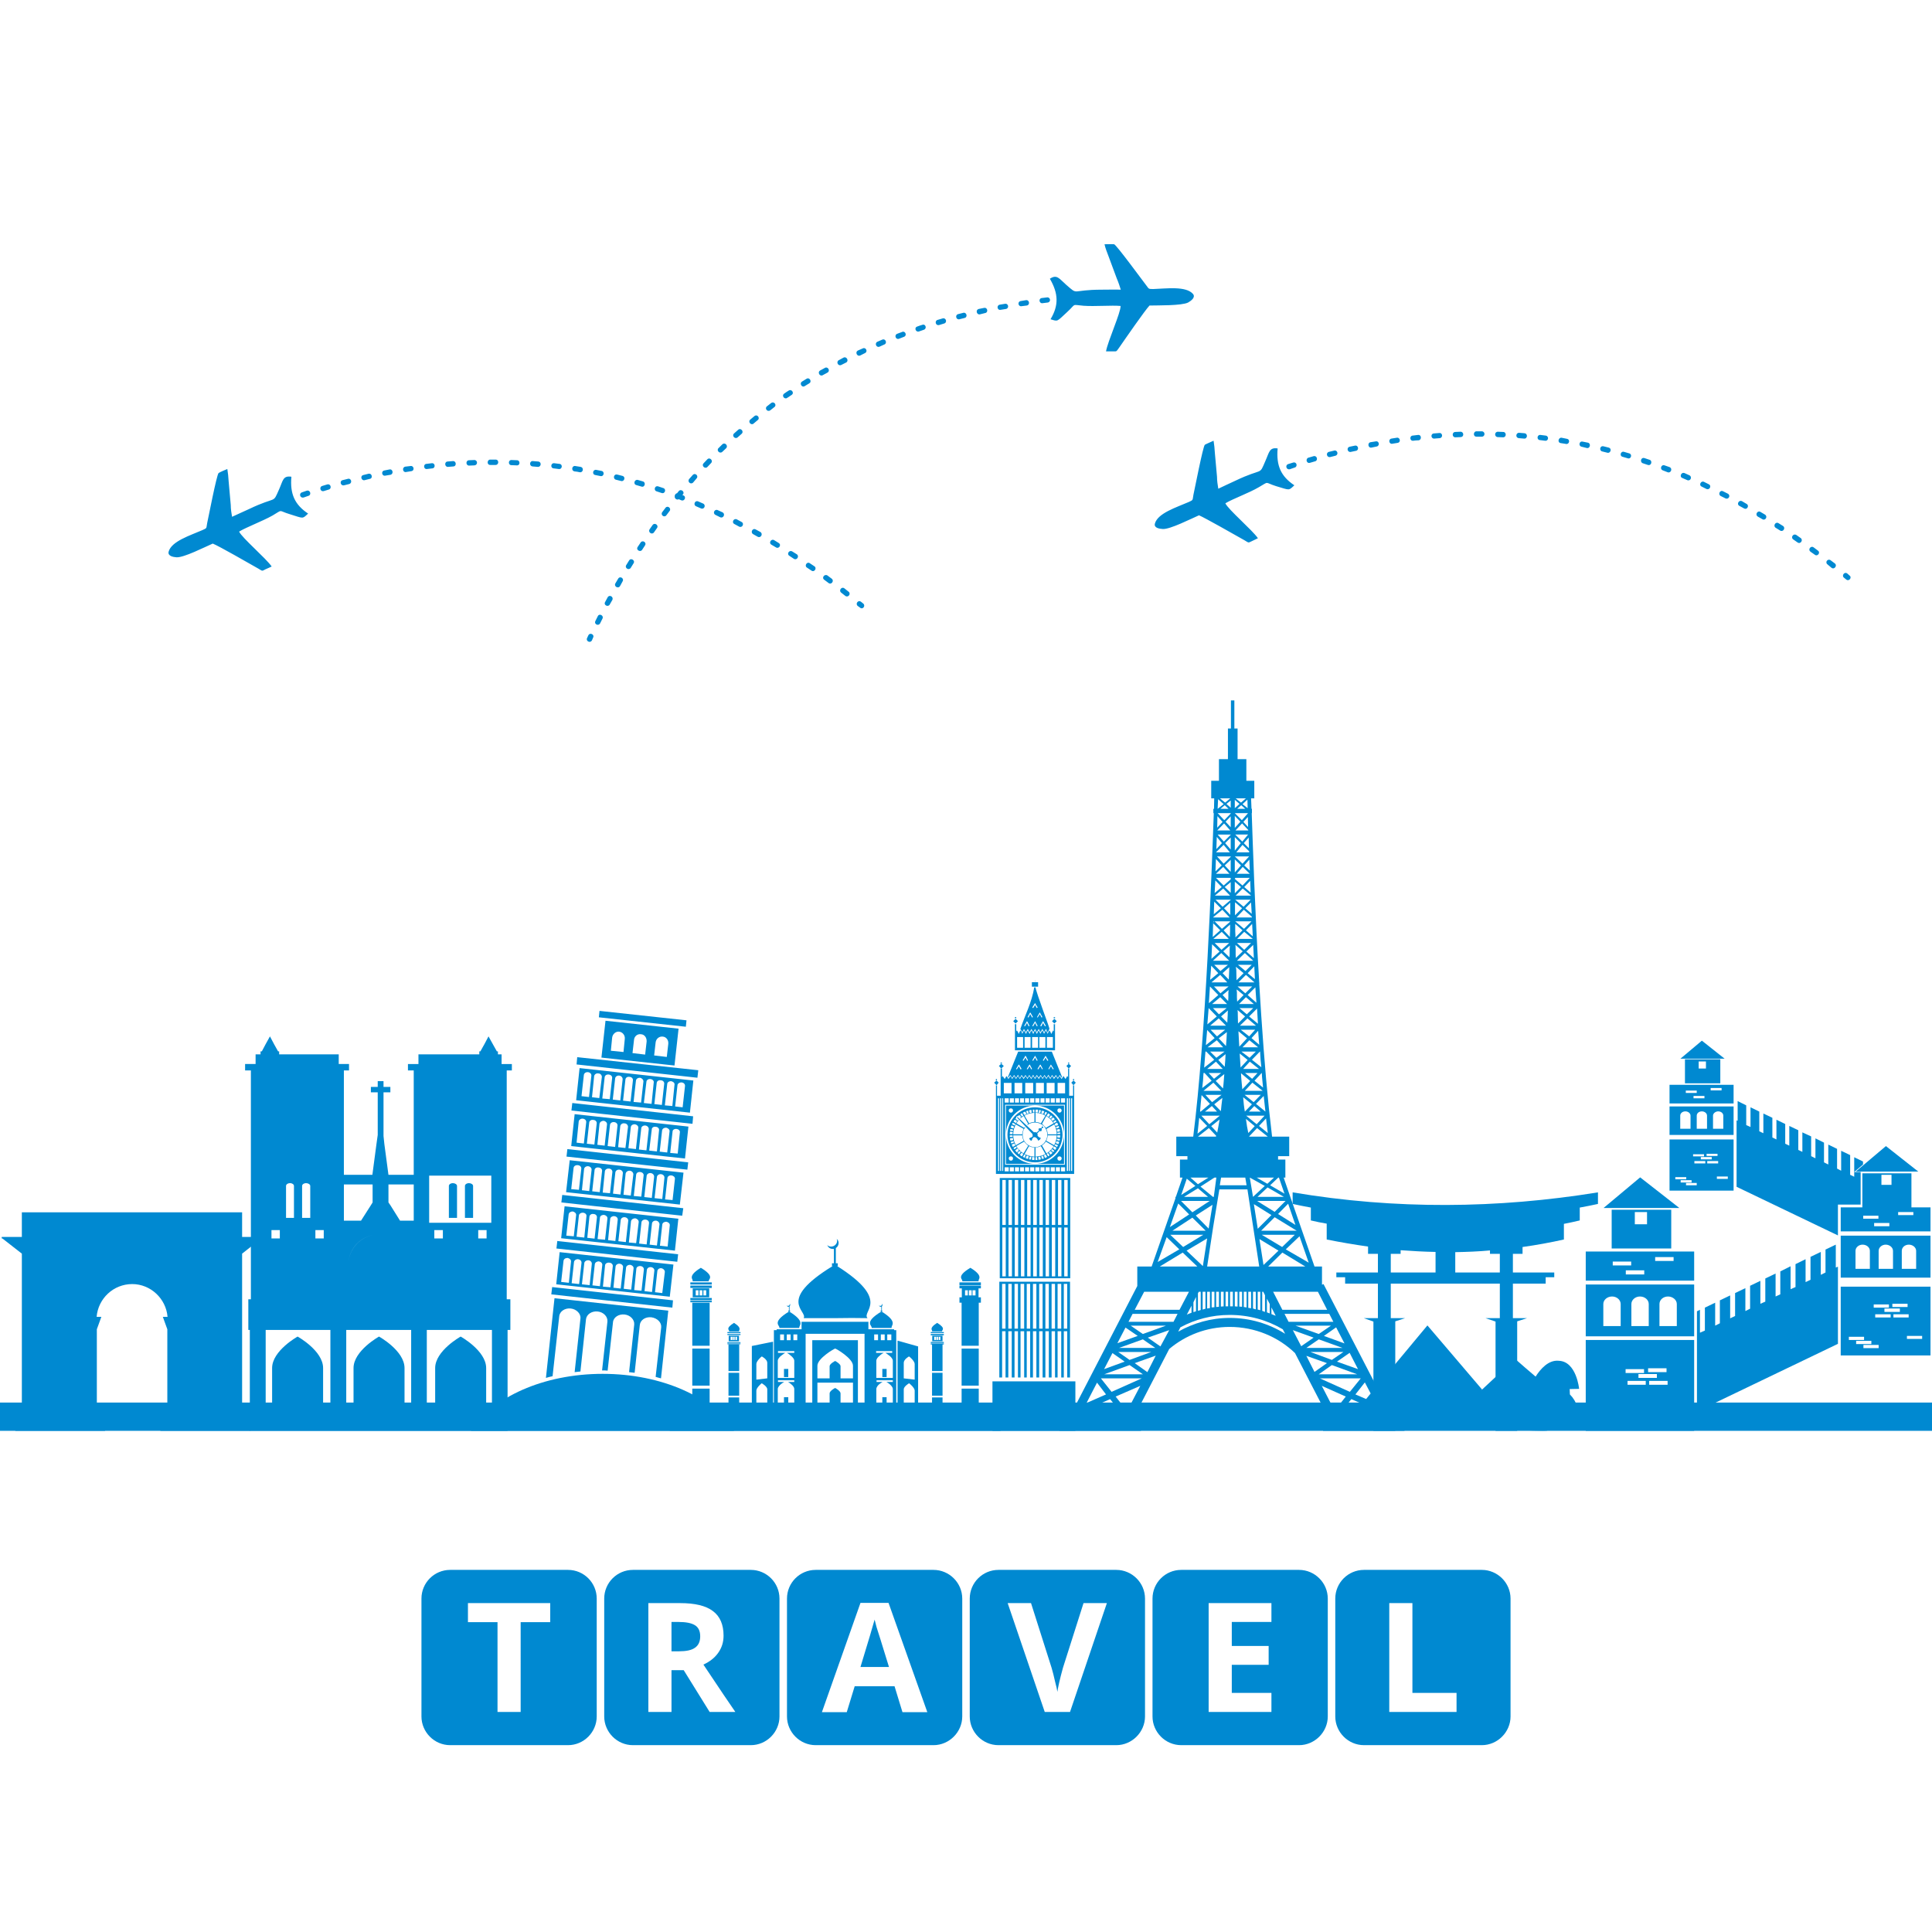 <?xml version="1.0" encoding="utf-8"?>
<!-- Generator: Adobe Illustrator 27.5.0, SVG Export Plug-In . SVG Version: 6.00 Build 0)  -->
<svg version="1.1" xmlns="http://www.w3.org/2000/svg" xmlns:xlink="http://www.w3.org/1999/xlink" x="0px" y="0px"
	 viewBox="0 0 800 800" style="enable-background:new 0 0 800 800;" xml:space="preserve">
<g id="_x31_">
	<g>
		<rect style="fill-rule:evenodd;clip-rule:evenodd;fill:#FFFFFF;" width="800" height="800"/>
		<g>
			<rect y="580.769" style="fill-rule:evenodd;clip-rule:evenodd;fill:#0089D1;" width="800" height="11.708"/>
			<path style="fill-rule:evenodd;clip-rule:evenodd;fill:#0089D1;" d="M100.254,526.026v2.131v17.302v1.418v2.838v28.481v9.583
				l3.459,4.699h-9.67H79.227H66.363l2.838-4.699h0.088v-37.354l-1.863-5.145h6.654h-2.128h-2.574
				c-0.62-7.541-7.008-13.574-14.637-13.574c-7.808,0-14.108,6.033-14.728,13.574h-2.574h-2.218h6.743l-1.864,5.145v37.354h0.089
				l3.371,4.699h-13.22H16.057H6.297l2.751-4.699v-9.583v-28.481v-2.838v-1.418v-17.302v-2.131v-6.12v-0.8l-8.073-6.299H0.709
				v-0.267v-0.354h8.339v-6.122v-1.683v-1.421v-0.975h91.206v0.975v1.421v1.683v6.122h8.428v0.179v0.442h-0.443l-7.985,6.299v0.8
				V526.026z"/>
			<path style="fill-rule:evenodd;clip-rule:evenodd;fill:#0089D1;" d="M102.828,539.336v9.758v0.8v0.797h0.62v16.324v1.065v6.124
				v1.063v14.64v1.863v0.707h106.73v-0.707v-1.863v-14.64v-1.063v-6.124v-1.065V550.69h1.155v-0.797v-0.8v-9.758v-1.33h-1.508
				v-9.139v-22.182v-1.419v-19.873v-1.423v-40.72h2.128v-2.663h-4.258v-3.992h-1.509v-1.24h-0.443l-1.686-3.017l-1.774-3.195
				l-1.686,3.195l-1.687,3.017h-0.444v1.24h-25.196v3.992h-4.347v2.663h2.395v40.72v1.423v1.065h-10.469l-1.687-12.69l-0.355-3.37
				v-18.099h2.839v-2.22h-2.839v-2.396h-2.396v2.396h-2.838v2.22h2.838v17.655l-0.532,3.813l-1.685,12.69h-11.8v-1.065v-1.423
				v-40.72h2.13v-2.663h-4.26v-3.992h-24.665v-1.24h-0.443l-1.686-3.017l-1.685-3.195l-1.774,3.195l-1.598,3.017h-0.532v1.24h-2.042
				v3.992h-4.346v2.663h2.394v40.72v1.423v19.873v1.419v22.182v9.139h-1.063V539.336z M142.397,490.45h11.889v7.454l-0.71,1.15
				l-4.081,6.391h-7.098v-0.179V490.45z M160.852,490.45h10.469v14.816v0.179h-5.679l-3.993-6.391l-0.797-1.15V490.45z
				 M144.261,523.099c0.354-6.388,5.323-11.444,11.622-11.887C149.584,511.654,144.615,516.8,144.261,523.099L144.261,523.099z
				 M157.835,511.212c2.661,0.178,5.056,1.242,7.009,2.836C162.891,512.454,160.496,511.39,157.835,511.212L157.835,511.212z
				 M203.436,506.332h-25.729v-1.065v-18.454h25.729v18.454V506.332z M194.21,489.919c0.886,0,1.685,0.531,1.685,1.15v13.221h-3.371
				v-13.221C192.525,490.45,193.234,489.919,194.21,489.919L194.21,489.919z M187.556,489.919c0.887,0,1.686,0.531,1.686,1.15
				v13.221h-3.371v-13.221C185.871,490.45,186.58,489.919,187.556,489.919L187.556,489.919z M198.025,512.808h3.46v-3.46h-3.46
				V512.808z M179.837,512.808h3.548v-3.46h-3.548V512.808z M126.782,489.919c0.887,0,1.685,0.531,1.685,1.15v13.221h-3.372v-13.221
				C125.096,490.45,125.807,489.919,126.782,489.919L126.782,489.919z M120.127,489.919c0.889,0,1.598,0.531,1.598,1.15v13.221
				h-3.283v-13.221C118.442,490.45,119.151,489.919,120.127,489.919L120.127,489.919z M130.596,512.808h3.462v-3.46h-3.462V512.808z
				 M112.408,512.808h3.461v-3.46h-3.461V512.808z M203.704,589.907h-2.395v-23.423c0-7.186-10.558-13.042-10.558-13.042
				s-10.559,5.856-10.559,13.042v23.423h-3.46v-14.64v-1.063v-6.124v-1.065V550.69h26.972v16.324v1.065v6.124v1.063V589.907z
				 M170.255,589.907h-2.749v-23.423c0-7.186-10.559-13.042-10.559-13.042s-10.558,5.856-10.558,13.042v23.423h-3.017v-14.64v-1.063
				v-6.124v-1.065V550.69h26.883v16.324v1.065v6.124v1.063V589.907z M136.808,589.907h-3.017v-23.423
				c0-7.186-10.558-13.042-10.558-13.042s-10.558,5.856-10.558,13.042v23.423h-2.661v-14.64v-1.063v-6.124v-1.065V550.69h26.793
				v16.324v1.065v6.124v1.063V589.907z"/>
			<path style="fill-rule:evenodd;clip-rule:evenodd;fill:#0089D1;" d="M547.854,586.18h1.774l-13.397-25.907
				c-7.009-6.743-16.591-10.822-27.059-10.822c-9.583,0-18.28,3.46-25.022,9.137l-14.284,27.593h2.573v6.298h-33.713v-6.298h4.435
				l27.768-53.674v-8.074h5.945l9.848-28.216v-0.621h0.178l2.752-7.985h-1.064v-7.452h3.105v-1.418h-4.615v-8.075h7.01
				c5.234-40.988,7.719-111.433,8.518-133.967h-0.179v-1.774h0.268l0.088-4.348h-1.241V323.3h3.195v-8.962h3.725v-12.686h1.242
				V290.03h1.421v11.622h1.329v12.686h3.637v8.962h3.284v7.274h-1.33l0.177,4.348h0.178v1.774h-0.089
				c0.444,12.688,1.33,40.722,3.106,70.178l0.088,0.266l-0.088,0.088c1.063,17.834,2.393,36.023,3.991,51.638
				c0.442,4.257,0.974,8.073,1.329,11.798h7.099v8.075h-4.613v1.418h3.018v7.452h-0.71l2.752,7.985l10.024,28.837h3.102v7.541
				l0.624-0.267l28.212,54.474h5.324v6.298h-33.714V586.18z M479.36,522.566L479.36,522.566l8.962-5.234l-5.235-5.057
				L479.36,522.566z M484.419,508.105L484.419,508.105l7.983-5.233l-4.522-4.525L484.419,508.105z M489.12,494.799L489.12,494.799
				l5.855-3.729l-3.547-3.013L489.12,494.799z M529.576,487.609L529.576,487.609h-0.267l-3.371,3.194l5.945,3.46L529.576,487.609z
				 M533.39,498.436L533.39,498.436l-4.168,4.257l7.185,4.523L533.39,498.436z M538.094,511.923L538.094,511.923l-5.679,5.409
				l9.494,5.502L538.094,511.923z M509.435,330.574L509.435,330.574l-2.13,1.775l-2.127-1.775H509.435z M506.686,332.971
				L506.686,332.971l-2.485,1.952l0.177-3.994L506.686,332.971z M505.356,334.922L505.356,334.922l1.773-1.508l1.598,1.508H505.356z
				 M507.841,332.882L507.841,332.882l1.773-1.42v0.089v0.088v0.443v0.089v0.532v0.09v0.621v0.177v0.886L507.841,332.882z
				 M509.614,336.874L509.614,336.874l-2.663,2.751l-2.75-2.928h5.413V336.874z M506.243,340.333L506.243,340.333l-2.22,2.397
				l0.089-4.791L506.243,340.333z M504.023,343.883L504.023,343.883l2.839-2.929l2.573,2.929H504.023z M507.483,340.246
				L507.483,340.246l2.131-2.218v4.523L507.483,340.246z M509.614,345.657L509.614,345.657l-2.84,2.839l-2.573-2.928h5.413V345.657z
				 M505.976,349.117L505.976,349.117l-2.306,2.484l0.175-5.057L505.976,349.117z M503.581,352.845L503.581,352.845l3.105-3.017
				l2.573,3.105h-5.679V352.845z M507.306,349.117L507.306,349.117l2.309-2.306v4.968L507.306,349.117z M509.614,354.796
				L509.614,354.796l-2.928,2.838l-2.752-3.016h5.68V354.796z M505.888,358.345L505.888,358.345l-2.573,2.483v-0.531l0.177-4.615
				L505.888,358.345z M503.491,361.805L503.491,361.805l3.017-2.84l2.574,2.84H503.491z M507.13,358.345L507.13,358.345l2.484-2.307
				v4.967L507.13,358.345z M509.614,364.111L509.614,364.111l-2.928,2.574l-3.195-3.194h5.944l0.179,0.088V364.111z
				 M505.888,367.305L505.888,367.305l-2.928,2.485l0.267-5.234L505.888,367.305z M503.049,370.853L503.049,370.853l3.459-2.926
				l2.84,2.926H503.049z M507.13,367.305L507.13,367.305l2.484-2.04v2.129v0.355v0.621v0.267v0.711v0.354L507.13,367.305z
				 M511.303,363.845L511.303,363.845l0.264-0.354h5.942l-3.014,3.194l-3.192-2.751V363.845z M503.227,363.49L503.227,363.49v0.088
				V363.49z M509.614,372.629L509.614,372.629l-3.371,2.838l-2.929-2.927h6.3V372.629z M505.533,376.089L505.533,376.089
				l-2.928,2.484l0.177-5.235L505.533,376.089z M502.427,379.726L502.427,379.726l3.728-3.017l3.018,3.194h-6.745V379.726z
				 M506.862,376.089L506.862,376.089l2.573-2.308v0.533v0.709v0.621v0.888v0.621v0.888v0.709v0.088L506.862,376.089z
				 M509.348,381.679L509.348,381.679l-3.372,2.927l-3.016-3.105h6.388V381.679z M505.268,385.227L505.268,385.227l-3.105,2.751
				l0.178-5.679L505.268,385.227z M502.427,388.776L502.427,388.776l3.461-2.927l2.928,2.927H502.427z M506.686,385.227
				L506.686,385.227l2.661-2.395v0.532v0.443v1.331v0.532l-0.088,1.419v0.443v0.444L506.686,385.227z M502.605,381.501
				L502.605,381.501l-0.266,0.798l0.087-0.798H502.605z M508.993,390.461L508.993,390.461l-3.193,2.84l-2.84-2.84H508.993z
				 M505.001,394.01L505.001,394.01l-3.37,3.017l0.266-6.032L505.001,394.01z M502.252,397.825L502.252,397.825l3.46-3.193
				l3.281,3.193H502.252z M506.508,393.921L506.508,393.921l2.752-2.395l-0.088,1.508v0.266v1.863v0.177l-0.09,1.066
				L506.508,393.921z M508.461,399.511L508.461,399.511l-3.104,2.573l-2.574-2.573H508.461z M504.469,402.973L504.469,402.973
				l-3.373,2.75l0.445-5.857L504.469,402.973z M501.631,406.786L501.631,406.786l3.637-3.105l2.929,3.105H501.631z M506.243,402.973
				L506.243,402.973l2.75-2.487v1.156l-0.178,3.991L506.243,402.973z M508.727,408.475L508.727,408.475l-3.371,2.836l-2.662-2.836
				H508.727z M504.469,412.02L504.469,412.02l-3.905,3.374l0.446-6.919L504.469,412.02z M501.896,415.747L501.896,415.747
				l3.371-2.839l2.839,2.839H501.896z M506.243,412.02L506.243,412.02l2.484-2.041v0.357l-0.089,0.442v1.775v0.532l-0.088,1.418
				L506.243,412.02z M507.93,417.431L507.93,417.431l-3.193,2.574l-2.484-2.574H507.93z M503.845,420.893L503.845,420.893
				l-3.902,3.282l0.532-6.744L503.845,420.893z M501.096,424.707L501.096,424.707l3.551-3.016l3.016,3.016H501.096z
				 M505.622,420.893L505.622,420.893l2.839-2.482l-0.088,0.976v0.708l-0.177,3.371L505.622,420.893z M507.306,426.394
				L507.306,426.394l-3.371,2.75l-2.658-2.75H507.306z M502.96,429.853L502.96,429.853l-3.638,2.928l0.532-6.301L502.96,429.853z
				 M500.031,433.668L500.031,433.668l3.813-2.928l2.663,2.928H500.031z M504.646,429.942L504.646,429.942l3.371-2.573
				c-0.088,1.863-0.177,3.902-0.355,5.767L504.646,429.942z M507.041,435.444L507.041,435.444l-3.371,2.569l-2.574-2.569H507.041z
				 M502.782,438.815L502.782,438.815l-4.169,3.282c0.178-2.131,0.354-4.438,0.532-6.653h0.355L502.782,438.815z M499.854,442.629
				L499.854,442.629l3.637-3.017l2.84,3.017H499.854z M504.469,438.904L504.469,438.904l3.015-2.397
				c-0.089,1.776-0.178,3.548-0.354,5.236L504.469,438.904z M505.622,444.315L505.622,444.315l-2.928,2.395l-2.22-2.395H505.622z
				 M501.719,447.508L501.719,447.508l-3.902,3.016c0.266-1.95,0.443-4.078,0.53-6.209h0.444L501.719,447.508z M498.347,451.68
				L498.347,451.68l4.08-3.371l3.285,3.371H498.347z M503.402,447.596L503.402,447.596l3.549-2.835
				c-0.177,1.949-0.265,4.08-0.531,5.941L503.402,447.596z M505.8,453.365L505.8,453.365l-3.903,3.017l-2.751-3.017H505.8z
				 M501.01,457.09L501.01,457.09l-3.816,3.194h-0.268c0.178-2.217,0.355-4.523,0.621-6.83L501.01,457.09z M498.967,460.284
				L498.967,460.284l2.84-2.304l2.128,2.304H498.967z M502.782,457.268L502.782,457.268l3.372-2.663
				c-0.267,1.867-0.442,3.819-0.621,5.502L502.782,457.268z M505.091,461.973L505.091,461.973l-4.35,3.548l-3.283-3.548H505.091z
				 M499.854,466.228L499.854,466.228l-3.992,3.196c0.178-2.131,0.531-4.349,0.71-6.566L499.854,466.228z M496.04,470.664
				L496.04,470.664l4.523-3.549l3.018,3.194v0.09l-0.09,0.265H496.04z M501.541,466.318L501.541,466.318l3.46-2.752
				c-0.355,1.954-0.623,3.816-0.978,5.414L501.541,466.318z M511.656,330.574L511.656,330.574l2.215,1.775l2.042-1.775H511.656z
				 M514.495,332.971L514.495,332.971l2.128,1.686l-0.089-3.55L514.495,332.971z M515.647,334.922L515.647,334.922l-1.687-1.508
				l-1.683,1.508H515.647z M513.251,332.882L513.251,332.882l-1.948-1.687v0.357v0.088v0.443v0.089v0.532v0.09v0.621v0.177v1.065
				L513.251,332.882z M511.303,336.697L511.303,336.697l2.923,2.928l2.486-2.839v-0.089H511.303z M514.85,340.333L514.85,340.333
				l1.951,2.129l-0.089-4.169L514.85,340.333z M516.888,343.705L516.888,343.705l-2.569-2.751l-2.752,2.929h5.321V343.705z
				 M513.605,340.246L513.605,340.246l-2.303-2.397v4.97L513.605,340.246z M511.477,345.568L511.477,345.568l2.929,2.928
				l2.394-2.928H511.477z M515.026,349.117L515.026,349.117l2.129,2.13l-0.09-4.436L515.026,349.117z M517.243,352.488
				L517.243,352.488l-2.748-2.66l-2.573,3.105h5.321V352.488z M513.783,349.117L513.783,349.117l-2.48-2.484v5.589L513.783,349.117z
				 M511.303,354.619L511.303,354.619l3.192,3.016l2.748-3.016H511.303z M515.205,358.345L515.205,358.345l2.304,2.129l-0.178-4.525
				L515.205,358.345z M517.509,361.805L517.509,361.805l-2.925-2.84l-2.485,2.84H517.509z M513.871,358.345L513.871,358.345
				l-2.568-2.485v5.413L513.871,358.345z M515.205,367.305L515.205,367.305l2.661,2.308l-0.181-4.88L515.205,367.305z
				 M517.956,370.765L517.956,370.765l-3.372-2.837l-2.928,2.926h6.3V370.765z M513.871,367.305L513.871,367.305l-2.568-2.218v2.307
				v0.355v0.621v0.267v0.711v0.442v0.089L513.871,367.305z M511.477,372.54L511.477,372.54l3.461,2.927l2.928-2.927H511.477z
				 M515.647,376.089L515.647,376.089l2.662,2.306l-0.266-4.703L515.647,376.089z M518.31,379.549L518.31,379.549l-3.283-2.84
				l-3.017,3.194h6.389L518.31,379.549z M514.318,376.089L514.318,376.089l-2.929-2.485v0.711v0.709v0.621v0.888v0.621v0.888v0.709
				v0.266L514.318,376.089z M511.477,381.501L511.477,381.501l3.639,3.105l3.104-3.105H511.477z M515.913,385.227L515.913,385.227
				l2.841,2.485l-0.268-5.146L515.913,385.227z M518.754,388.776L518.754,388.776l-3.549-2.927l-2.928,2.927H518.754z
				 M514.495,385.227L514.495,385.227l-3.018-2.661v0.798v0.443v1.331v0.532l0.089,1.419v0.443v0.622L514.495,385.227z
				 M512.188,390.461L512.188,390.461l3.018,2.84l2.839-2.84H512.188z M516.09,394.01L516.09,394.01l3.107,2.751l-0.268-5.5
				L516.09,394.01z M518.929,397.825L518.929,397.825l-3.459-3.193l-3.282,3.193H518.929z M514.584,393.921L514.584,393.921
				l-3.018-2.661l0.09,1.774v0.266v1.863v0.177l0.089,1.332L514.584,393.921z M512.632,399.511L512.632,399.511l3.106,2.573
				l2.572-2.573H512.632z M516.623,402.973L516.623,402.973l3.017,2.484l-0.266-5.325L516.623,402.973z M519.462,406.786
				L519.462,406.786l-3.549-3.105l-3.105,3.105H519.462z M514.938,402.973L514.938,402.973l-3.193-2.663l0.177,1.332l0.088,4.258
				L514.938,402.973z M512.453,408.475L512.453,408.475l3.194,2.836l2.839-2.836H512.453z M516.623,412.02L516.623,412.02
				l3.637,3.196l-0.443-6.388L516.623,412.02z M519.196,415.747L519.196,415.747l-3.283-2.839l-2.839,2.839H519.196z
				 M514.938,412.02L514.938,412.02l-2.84-2.306v0.621l0.089,0.442v1.775v0.532l0.09,1.685L514.938,412.02z M513.251,417.431
				L513.251,417.431l3.017,2.574l2.661-2.574H513.251z M517.243,420.893L517.243,420.893l3.64,3.017l-0.357-6.301L517.243,420.893z
				 M520.083,424.707L520.083,424.707l-3.549-3.016l-3.107,3.016H520.083z M515.559,420.893L515.559,420.893l-3.106-2.661
				l0.089,1.154v0.708l0.09,3.727L515.559,420.893z M513.783,426.394L513.783,426.394l3.46,2.75l2.485-2.75H513.783z
				 M518.221,429.853L518.221,429.853l3.195,2.75l-0.447-5.767L518.221,429.853z M520.969,433.668L520.969,433.668l-3.638-2.928
				l-2.836,2.928H520.969z M516.356,429.942L516.356,429.942l-3.549-2.929c0.088,2.219,0.267,4.348,0.355,6.389L516.356,429.942z
				 M514.049,435.444L514.049,435.444l3.371,2.569l2.574-2.569H514.049z M518.398,438.815L518.398,438.815l3.902,3.107
				c-0.266-2.221-0.442-4.262-0.53-6.478h-0.09L518.398,438.815z M521.326,442.629L521.326,442.629l-3.817-3.017l-2.747,3.017
				H521.326z M516.623,438.904L516.623,438.904l-3.283-2.663c0.088,1.953,0.266,3.903,0.356,5.77L516.623,438.904z M515.559,444.315
				L515.559,444.315l2.928,2.395l2.217-2.395H515.559z M519.462,447.508L519.462,447.508l3.548,2.84
				c-0.176-2.039-0.442-3.992-0.531-6.033h-0.088L519.462,447.508z M522.834,451.68L522.834,451.68l-4.259-3.371l-3.106,3.371
				H522.834z M517.685,447.596L517.685,447.596l-3.814-3.192c0.089,2.307,0.354,4.527,0.535,6.652L517.685,447.596z
				 M515.382,453.365L515.382,453.365l3.726,3.017l2.928-3.017H515.382z M520.083,457.09L520.083,457.09l3.902,3.194
				c-0.267-2.128-0.442-4.346-0.709-6.477L520.083,457.09z M522.035,460.284L522.035,460.284l-2.661-2.304l-2.219,2.304H522.035z
				 M518.398,457.268L518.398,457.268l-3.637-2.927c0.177,2.041,0.354,4.083,0.708,5.943L518.398,457.268z M516.002,461.973
				L516.002,461.973l4.346,3.548l3.283-3.548H516.002z M521.326,466.228L521.326,466.228l3.638,2.929
				c-0.177-1.953-0.532-3.992-0.712-6.034L521.326,466.228z M524.964,470.664L524.964,470.664l-4.438-3.549l-3.282,3.46l0.088,0.089
				H524.964z M519.55,466.318L519.55,466.318l-3.637-3.017c0.267,2.219,0.621,4.167,0.975,5.855L519.55,466.318z M490.271,495.595
				L490.271,495.595h9.939l-4.17-3.548L490.271,495.595z M500.385,487.609L500.385,487.609l-4.345,2.752l-3.106-2.752H500.385z
				 M497.103,491.339L497.103,491.339l5.769-3.729h0.798l-1.064,7.985h-0.353L497.103,491.339z M524.875,491.692L524.875,491.692
				l-4.172,3.902h10.915L524.875,491.692z M520.348,487.609L520.348,487.609l4.439,2.573l2.748-2.573H520.348z M523.719,491.069
				L523.719,491.069l-6.21-3.46l1.333,7.985L523.719,491.069z M485.481,509.613L485.481,509.613h13.753l-5.503-5.412
				L485.481,509.613z M500.918,497.281L500.918,497.281l-7.187,4.704l-4.7-4.704H500.918z M495.153,503.315L495.153,503.315
				l6.92-4.435l-1.599,9.847L495.153,503.315z M527.804,504.022L527.804,504.022l-5.59,5.591h14.725L527.804,504.022z
				 M520.525,497.281L520.525,497.281l7.278,4.525l4.523-4.525H520.525z M526.47,503.136L526.47,503.136l-7.273-4.523l1.507,9.493
				l0.089,0.711L526.47,503.136z M530.997,518.664L530.997,518.664l-5.857,5.767h15.348L530.997,518.664z M522.479,511.3
				L522.479,511.3l8.431,5.057l5.232-5.057H522.479z M529.398,517.866L529.398,517.866l-7.894-4.793l1.685,10.735L529.398,517.866z
				 M480.247,524.432L480.247,524.432h15.526l-6.033-5.767L480.247,524.432z M498.26,511.3L498.26,511.3l-8.343,5.057l-5.321-5.057
				H498.26z M491.339,517.866L491.339,517.866l8.516-5.059l-1.772,11.446L491.339,517.866z M526.47,541.377L526.47,541.377v2.75
				c0.621,0.267,1.246,0.532,1.777,0.71L526.47,541.377z M525.762,543.859L525.762,543.859v-3.902l-1.152-2.218v5.678
				L525.762,543.859z M523.809,543.238L523.809,543.238v-6.919L523.1,534.9h-0.443v7.895L523.809,543.238z M521.858,542.528
				L521.858,542.528V534.9h-1.066v7.363L521.858,542.528z M519.994,542.174L519.994,542.174V534.9h-1.152v6.92L519.994,542.174z
				 M518.044,541.731L518.044,541.731V534.9h-1.156v6.655L518.044,541.731z M516.18,541.377L516.18,541.377V534.9h-1.153v6.299
				L516.18,541.377z M514.318,541.11L514.318,541.11v-6.21h-1.155v6.123L514.318,541.11z M512.453,541.023L512.453,541.023V534.9
				h-1.15v6.034L512.453,541.023z M510.501,540.935L510.501,540.935V534.9h-1.153v6.034H510.501z M508.551,540.935L508.551,540.935
				V534.9h-1.067v6.034H508.551z M506.686,540.935L506.686,540.935V534.9h-1.153v6.123L506.686,540.935z M504.736,541.11
				L504.736,541.11v-6.21h-1.155v6.299L504.736,541.11z M502.872,541.289L502.872,541.289V534.9h-1.153v6.477L502.872,541.289z
				 M501.01,541.643L501.01,541.643V534.9h-1.155v6.92L501.01,541.643z M499.145,541.91L499.145,541.91v-7.01h-1.153v7.363
				L499.145,541.91z M497.193,542.441L497.193,542.441V534.9h-0.8l-0.354,0.621v7.273L497.193,542.441z M495.243,542.974
				L495.243,542.974v-5.946l-1.067,2.22v4.081L495.243,542.974z M552.644,584.14L552.644,584.14l4.612-5.854l-9.937-4.438
				L552.644,584.14z M558.942,576.332L558.942,576.332l4.523-5.588h-16.944L558.942,576.332z M565.154,572.429L565.154,572.429
				l-3.902,4.97l8.426,3.636L565.154,572.429z M559.563,579.349L559.563,579.349l-5.41,6.831h18.099l-0.798-1.597L559.563,579.349z
				 M544.306,568.08L544.306,568.08l5.144-3.635l-8.515-3.018L544.306,568.08z M551.491,563.111L551.491,563.111l4.79-3.281h-13.662
				L551.491,563.111z M558.854,560.184L558.854,560.184l-5.235,3.639l8.695,3.105L558.854,560.184z M551.491,565.242
				L551.491,565.242l-5.412,3.814h15.881L551.491,565.242z M540.935,558.144L540.935,558.144h14.991l-9.847-3.549L540.935,558.144z
				 M538.804,557.437L538.804,557.437l5.144-3.552l-8.604-3.103L538.804,557.437z M546.079,552.378L546.079,552.378l5.058-3.46
				h-14.73L546.079,552.378z M553.264,549.626L553.264,549.626l-5.054,3.549l8.515,3.107L553.264,549.626z M533.568,547.319
				L533.568,547.319h18.544l-1.689-3.283h-18.54L533.568,547.319z M466.674,584.318L466.674,584.318l-4.702-6.033l10.203-4.438
				L466.674,584.318z M460.284,576.332L460.284,576.332l-4.435-5.588h16.945L460.284,576.332z M454.251,572.519L454.251,572.519
				l3.727,4.88l-8.075,3.549L454.251,572.519z M459.665,579.349L459.665,579.349l5.501,6.831h-17.924l0.798-1.683L459.665,579.349z
				 M473.77,570.744L473.77,570.744l1.333-2.574l-5.236-3.725l8.696-3.106l-3.46,6.831L473.77,570.744z M467.736,563.111
				L467.736,563.111l-4.701-3.281h13.664L467.736,563.111z M460.64,560.273L460.64,560.273l5.059,3.55l-8.517,3.105L460.64,560.273z
				 M467.736,565.242L467.736,565.242l5.501,3.814h-15.97L467.736,565.242z M478.386,558.144L478.386,558.144h-14.997l9.849-3.549
				L478.386,558.144z M549.538,542.352L549.538,542.352h-18.541l-3.816-7.452h18.544L549.538,542.352z M480.512,557.525
				L480.512,557.525l-5.231-3.641l8.87-3.103L480.512,557.525z M473.237,552.378L473.237,552.378l-5.055-3.46h14.638
				L473.237,552.378z M466.053,549.715L466.053,549.715l5.056,3.46l-8.427,3.018L466.053,549.715z M485.926,547.319L485.926,547.319
				h-18.632l1.686-3.283h18.631L485.926,547.319z M488.411,542.352L488.411,542.352h-18.545l3.903-7.452h18.544L488.411,542.352z
				 M504.913,492.492L504.913,492.492h11.621l4.882,31.939h-21.562l2.485-16.326L504.913,492.492z M516.18,490.804L516.18,490.804
				h-11.089l0.531-3.194h10.025L516.18,490.804z M493.377,543.592L493.377,543.592v-2.927l-1.948,3.729
				C492.048,544.036,492.669,543.859,493.377,543.592L493.377,543.592z M532.149,552.289L532.149,552.289l-0.974-1.864
				c-6.478-3.815-13.933-5.941-22.004-5.941c-7.365,0-14.372,1.86-20.406,5.143l-0.887,1.777c6.297-3.55,13.573-5.681,21.293-5.681
				C517.685,545.723,525.407,548.119,532.149,552.289L532.149,552.289z"/>
			<path style="fill-rule:evenodd;clip-rule:evenodd;fill:#0089D1;" d="M346.102,516.8v6.299h0.798v1.155h-0.266
				c22.622,14.285,9.936,18.72,12.597,21.559c-4.346-0.09-8.694-0.09-13.129,0h-13.31c1.686-3.106-11.443-7.187,11.978-21.559
				h-0.267v-1.155h0.8v-5.944c-0.177,0-0.354,0-0.533,0c-0.976,0-1.862-0.621-2.218-1.597c0.444,0.445,0.977,0.621,1.598,0.621
				c1.33,0,2.484-1.064,2.484-2.396c0-0.268-0.089-0.621-0.177-0.797c0.531,0.442,0.797,1.062,0.797,1.686
				C347.254,515.558,346.81,516.356,346.102,516.8L346.102,516.8z M301.918,551.313c0.265-0.531-1.863-1.155,2.039-3.549
				c3.727,2.394,1.687,3.107,2.13,3.549C304.667,551.313,303.338,551.313,301.918,551.313L301.918,551.313z M301.741,555.394h4.257
				v-2.309h-4.257V555.394z M302.539,554.863L302.539,554.863h0.799v-1.334h-0.799V554.863z M304.49,554.863L304.49,554.863h0.71
				v-1.334h-0.71V554.863z M303.515,554.863L303.515,554.863h0.709v-1.334h-0.709V554.863z M301.207,552.821h5.414v-0.443h-5.414
				V552.821z M301.207,552.024h5.414v-0.445h-5.414V552.024z M301.207,556.102h5.414v-0.354h-5.414V556.102z M301.207,556.635h5.414
				v-0.354h-5.414V556.635z M301.652,556.724h4.435v11.003h-4.435V556.724z M306.087,568.438v9.493h-4.435v-9.493H306.087z
				 M306.087,578.639v5.858h5.234v-27.149l8.784-1.776v28.926h0.354v-33.715h1.155v-0.357h10.292v-3.106h27.681v2.574l0,0v0.531
				h10.645v0.357h0.888v33.715h0.532v-29.37l8.517,2.398v26.972h5.767v-5.858h4.347v5.858h7.896v-9.494h7.099v9.494h9.047v2.393
				H277.342v-2.393h9.316v-9.494h7.186v9.494h7.808v-5.858H306.087z M293.489,530.55c-0.444-0.796,3.017-1.771-3.283-5.585
				c-6.121,3.724-2.75,4.877-3.46,5.585C288.964,530.55,291.271,530.55,293.489,530.55L293.489,530.55z M293.668,537.205h-6.833
				v-3.728h6.833V537.205z M292.424,536.408L292.424,536.408h-1.153v-2.129h1.153V536.408z M289.23,536.408L289.23,536.408h-1.153
				v-2.129h1.153V536.408z M290.828,536.408L290.828,536.408h-1.154v-2.129h1.154V536.408z M294.73,533.302h-8.871v-0.975h8.871
				V533.302z M294.73,531.884h-8.871v-0.886h8.871V531.884z M294.73,538.36h-8.871v-0.886h8.871V538.36z M294.73,539.247h-8.871
				v-0.621h8.871V539.247z M414.325,592.477H277.342v-4.788h136.983V592.477z M293.845,539.425h-7.186v17.831h7.186V539.425z
				 M398.447,530.55c0.531-0.796-3.017-1.771,3.371-5.585c6.119,3.724,2.749,4.877,3.46,5.585
				C402.972,530.55,400.752,530.55,398.447,530.55L398.447,530.55z M405.19,537.205v-3.728h0.976v-1.15h-8.874v1.15h0.977v3.728
				h-0.977v1.066v0.089v1.064h0.887v17.831h7.099v-17.831h0.888v-1.064v-0.089v-1.066H405.19z M399.6,536.408L399.6,536.408h1.152
				v-2.129H399.6V536.408z M402.706,536.408L402.706,536.408h1.24v-2.129h-1.24V536.408z M401.195,536.408L401.195,536.408h1.156
				v-2.129h-1.156V536.408z M397.292,532.148h8.874v-1.15h-8.874V532.148z M405.278,558.412v15.346h-7.099v-15.346H405.278z
				 M333.592,584.497h24.398v-32.208h-24.398V584.497z M390.107,551.313c-0.266-0.531,1.862-1.155-2.04-3.549
				c-3.816,2.394-1.687,3.107-2.129,3.549C387.355,551.313,388.686,551.313,390.107,551.313L390.107,551.313z M390.284,555.394
				h-4.258v-2.309h4.258V555.394z M389.396,554.863L389.396,554.863h-0.71v-1.334h0.71V554.863z M387.533,554.863L387.533,554.863
				h-0.708v-1.334h0.708V554.863z M388.421,554.863L388.421,554.863h-0.71v-1.334h0.71V554.863z M390.815,552.91h-5.41v-0.532h5.41
				V552.91z M390.815,552.024h-5.41v-0.445h5.41V552.024z M390.815,556.102h-5.41v-0.442h5.41V556.102z M390.815,556.724h-0.531
				v11.003h-4.347v-11.003h-0.532v-0.442h5.41V556.724z M385.937,568.438v9.493h4.347v-9.493H385.937z M286.659,558.412v15.346
				h7.186v-15.346H286.659z M317.71,575.268v6.565l-4.523,0.089V575.8c0-1.153,2.128-3.017,2.217-3.017
				C315.492,572.783,317.71,574.115,317.71,575.268L317.71,575.268z M317.71,564.267v6.477l-4.523,0.532v-6.478
				c0-1.244,2.128-3.105,2.217-3.105C315.492,561.604,317.71,562.935,317.71,564.267L317.71,564.267z M374.225,575.268v6.565
				l4.525,0.089V575.8c0-1.153-2.217-3.017-2.305-3.017C376.355,572.783,374.225,574.115,374.225,575.268L374.225,575.268z
				 M374.225,564.267v6.477l4.525,0.532v-6.478c0-1.244-2.217-3.105-2.305-3.105C376.355,561.604,374.225,562.935,374.225,564.267
				L374.225,564.267z M360.916,549.894c0.535-0.976-3.726-2.129,4.083-6.833h-0.088h-0.266v-0.354h0.266v-1.597
				c-0.088,0-0.178,0-0.266,0c-0.267,0-0.622-0.266-0.711-0.534c0.089,0.089,0.355,0.178,0.535,0.178
				c0.442,0,0.796-0.354,0.796-0.711c0-0.086,0-0.175-0.087-0.264c0.177,0.089,0.265,0.264,0.265,0.531
				c0,0.266-0.088,0.443-0.265,0.624v1.772h0.177v0.354h-0.177h-0.178c7.452,4.528,3.549,5.946,4.258,6.833H360.916z
				 M348.053,565.685v5.059h5.147v-5.235c0-3.016-7.009-7.097-7.365-7.097c-0.355,0-7.364,4.081-7.364,7.097v5.235h5.058v-5.059
				c0-0.887,2.129-2.131,2.306-2.131C345.922,563.555,348.053,564.799,348.053,565.685L348.053,565.685z M348.053,576.951v4.971
				h-4.525v-4.971c0-0.976,2.129-2.215,2.306-2.215C345.922,574.736,348.053,575.976,348.053,576.951L348.053,576.951z
				 M353.2,572.519h-14.729v9.403h-2.128v-26.97l0,0h18.897v26.97h-2.04V572.519z M324.631,566.838h1.775v3.371h-1.775V566.838z
				 M324.631,578.549h1.775v3.373h-1.775V578.549z M365.353,578.549h1.774v3.373h-1.774V578.549z M365.353,566.838h1.774v3.371
				h-1.774V566.838z M323.034,552.554L323.034,552.554h1.597v2.398h-1.597V552.554z M367.394,552.554L367.394,552.554h1.685v2.398
				h-1.685V552.554z M364.732,552.554L364.732,552.554h1.597v2.398h-1.597V552.554z M361.981,552.554L361.981,552.554h1.598v2.398
				h-1.598V552.554z M328.534,552.554L328.534,552.554h1.598v2.398h-1.598V552.554z M325.784,552.554L325.784,552.554h1.597v2.398
				h-1.597V552.554z M362.959,572.251h2.482c-0.531,0.268-1.064,0.71-1.33,0.886c-0.532,0.443-1.241,1.245-1.241,2.042v7.098h6.832
				v-7.098c0-0.797-0.799-1.599-1.332-2.042c-0.177-0.176-0.799-0.618-1.331-0.886h2.663v-0.708h-6.743V572.251z M322.146,560.184
				h3.017c-0.532,0.268-1.508,1.066-1.774,1.244c-0.534,0.444-1.332,1.24-1.332,2.04v7.096h6.832v-7.096
				c0-0.8-0.798-1.596-1.331-2.04c-0.266-0.267-1.152-0.977-1.774-1.244h3.106v-0.708h-6.743V560.184z M322.146,572.251h2.573
				c-0.533,0.268-1.153,0.71-1.33,0.886c-0.534,0.443-1.332,1.245-1.332,2.042v7.098h6.832v-7.098c0-0.797-0.709-1.599-1.331-2.042
				c-0.177-0.176-0.709-0.618-1.241-0.886h2.573v-0.708h-6.743V572.251z M362.781,560.184h3.194
				c-0.622,0.268-1.598,0.977-1.776,1.244c-0.62,0.444-1.329,1.24-1.329,2.04v7.096h6.832v-7.096c0-0.8-0.799-1.596-1.332-2.04
				c-0.266-0.178-1.242-0.977-1.774-1.244h2.839v-0.708h-6.654V560.184z M326.936,539.779c0.179,0.089,0.267,0.264,0.267,0.531
				c0,0.266-0.088,0.443-0.267,0.624v1.772h0.267v0.354h-0.267h-0.177h-0.088h-0.266v-0.354h0.266v-1.597c-0.089,0-0.178,0-0.266,0
				c-0.267,0-0.533-0.266-0.711-0.534c0.179,0.089,0.355,0.178,0.533,0.178c0.444,0,0.798-0.354,0.798-0.711
				C327.026,539.957,327.026,539.868,326.936,539.779L326.936,539.779z M326.76,543.06c7.452,4.528,3.638,5.946,4.258,6.833h-8.34
				C323.3,548.918,318.952,547.765,326.76,543.06L326.76,543.06z"/>
			<path style="fill-rule:evenodd;clip-rule:evenodd;fill:#0089D1;" d="M444.314,453.72h-1.594v-6.92v-4.436l-0.179,0.176
				l-0.267-0.176V446l-0.354-0.443l-0.354,0.622l-0.356,0.621l-0.443-0.621l-0.355-0.622l-0.442,0.622l-0.355,0.621l-0.442-0.621
				l-0.355-0.622l-0.443,0.622l-0.357,0.621l-0.354-0.621l-0.444-0.622l-0.355,0.622l-0.442,0.621l-0.354-0.621l-0.443-0.622
				l-0.353,0.622l-0.357,0.621l-0.446-0.621l-0.354-0.622l-0.442,0.622l-0.355,0.621l-0.444-0.621l-0.352-0.622l-0.444,0.622
				l-0.354,0.621l-0.359-0.621l-0.442-0.622l-0.354,0.622l-0.442,0.621l-0.354-0.621l-0.444-0.622l-0.354,0.622l-0.354,0.621
				l-0.446-0.621l-0.355-0.622l-0.442,0.622l-0.354,0.621l-0.443-0.621l-0.353-0.622l-0.445,0.622l-0.354,0.621l-0.354-0.621
				l-0.445-0.622l-0.354,0.622l-0.443,0.621l-0.354-0.621l-0.444-0.622l-0.353,0.622l-0.355,0.621l-0.442-0.621l-0.354-0.622
				l-0.446,0.622l-0.355,0.621l-0.443-0.621l-0.355-0.622l-0.442,0.622l-0.355,0.621l-0.353-0.621l-0.444-0.622l-0.357,0.622
				l-0.443,0.621l-0.354-0.621l-0.444-0.622l-0.355,0.622l-0.353,0.621l-0.443-0.621l-0.353-0.622l-0.359,0.532v-3.725l-0.265,0.176
				l-0.268-0.176v4.436v6.92h-1.506v-4.435l-0.176,0.265l-0.267-0.265v4.435v32.382h32.381V453.72v-4.435l-0.267,0.265l-0.178-0.265
				V453.72z M445.292,592.477h-34.337v-20.491h34.337V592.477z M441.92,570.388v-19.163h-1.42v19.163h-1.065v-19.163h-1.509v19.163
				h-1.064v-19.163h-1.418v19.163h-1.154v-19.163h-1.42v19.163h-1.15v-19.163h-1.422v19.163h-1.152v-19.163h-1.421v19.163h-1.152
				v-19.163h-1.419v19.163h-1.065v-19.163h-1.508v19.163h-1.064v-19.163h-1.421v19.163h-1.154v-19.163h-1.42v19.163h-1.153v-19.163
				h-1.418v19.163h-1.154v-39.659h29.278v39.659H441.92z M440.5,550.158h1.42v-18.541h-1.42V550.158z M414.949,550.158h1.418
				v-18.541h-1.418V550.158z M417.521,550.158h1.42v-18.541h-1.42V550.158z M420.095,550.158h1.421v-18.541h-1.421V550.158z
				 M422.579,550.158h1.508v-18.541h-1.508V550.158z M425.152,550.158h1.419v-18.541h-1.419V550.158z M427.724,550.158h1.421
				v-18.541h-1.421V550.158z M430.297,550.158h1.422v-18.541h-1.422V550.158z M432.869,550.158h1.42v-18.541h-1.42V550.158z
				 M435.443,550.158h1.418v-18.541h-1.418V550.158z M437.926,550.158h1.509v-18.541h-1.509V550.158z M415.659,441.39l-1.066-0.891
				l-0.975,0.891l0.975,1.064L415.659,441.39z M443.516,441.39l-0.975-0.891l-0.976,0.891l0.976,1.064L443.516,441.39z
				 M445.47,448.309l-0.979-0.888l-0.886,0.888l0.886,1.064L445.47,448.309z M413.528,448.309l-0.885-0.888l-0.976,0.888
				l0.976,1.064L413.528,448.309z M414.325,440.588v-0.621h0.532v0.621l-0.265-0.266L414.325,440.588z M442.274,440.588v-0.621
				h0.445v0.621l-0.179-0.266L442.274,440.588z M412.377,447.508V446.8h0.442v0.621l-0.176-0.179L412.377,447.508z M444.314,447.421
				V446.8h0.444v0.708l-0.267-0.266L444.314,447.421z M421.603,435.444L417.343,446l0.089,0.089l0.089,0.178l0.801-1.153
				l0.619,0.976l0.179,0.178l0.178-0.178l0.619-0.976l0.799,1.242l0.176-0.267l0.625-1.062l0.531,1.062l0.266,0.267l0.709-1.242
				l0.709,0.976l0.09,0.178l0.177-0.178l0.621-0.976l0.624,0.976l0.176,0.178l0.179-0.178l0.621-0.976l0.619,0.976l0.178,0.267
				l0.176-0.267l0.62-1.062l0.536,1.062l0.266,0.267l0.09-0.267l0.619-0.976l0.71,0.976l0.089,0.178l0.797-1.153l0.624,0.976
				l0.178,0.178l0.177-0.178l0.621-0.976l0.797,1.242l0.177-0.267l0.621-1.062l0.62,1.062l0.181,0.267l0.709-1.242l0.71,0.976
				l0.088,0.178l0.798-1.153l0.62,0.976l0.179,0.178l0.18-0.178l0.62-0.976l0.798,1.153l0.089-0.178l0.089-0.089l-4.259-10.556
				H421.603z M423.021,442.629l-0.885-1.51l-0.267-0.354l-1.155,1.863l0.355,0.178l0.801-1.329l0.709,1.329L423.021,442.629z
				 M429.678,439.08l-0.888-1.599l-0.178-0.354l-1.155,1.952l0.353,0.179l0.802-1.334l0.709,1.334L429.678,439.08z M434.111,439.08
				l-0.975-1.599l-0.178-0.354l-1.152,1.952l0.355,0.179l0.797-1.334l0.71,1.334L434.111,439.08z M436.331,442.629l-0.976-1.51
				l-0.177-0.354l-1.067,1.863l0.266,0.178l0.802-1.329l0.796,1.329L436.331,442.629z M431.807,442.629l-0.8-1.51l-0.267-0.354
				l-1.152,1.863l0.354,0.178l0.799-1.329l0.801,1.329L431.807,442.629z M427.368,442.629l-0.797-1.51l-0.266-0.354l-1.153,1.863
				l0.355,0.178l0.799-1.329l0.709,1.329L427.368,442.629z M425.685,439.08l-0.802-1.599l-0.266-0.354l-1.152,1.952l0.354,0.179
				l0.798-1.334l0.712,1.334L425.685,439.08z M418.852,448.397h-3.193v4.347h3.193V448.397z M441.031,448.397h-3.105v4.347h3.105
				V448.397z M436.685,448.397h-3.284v4.347h3.284V448.397z M432.251,448.397h-3.284v4.347h3.284V448.397z M427.81,448.397h-3.281
				v4.347h3.281V448.397z M423.288,448.397h-3.193v4.347h3.193V448.397z M429.852,408.56h-2.572v-1.863h2.572V408.56z
				 M421.516,422.846l-0.979-0.976l-0.976,0.976l0.976,0.975L421.516,422.846z M437.571,422.846l-0.975-0.976l-0.976,0.976
				l0.976,0.975L437.571,422.846z M436.064,426.659l-0.354,0.71l-0.355,0.71h-0.087l-0.269-0.71l-0.444-0.71l-0.444,0.71
				l-0.267,0.71l0,0l-0.354-0.71l-0.442-0.71l-0.354,0.71l-0.354,0.71l0,0l-0.355-0.71l-0.354-0.71l-0.447,0.71l-0.354,0.71l0,0
				l-0.354-0.71l-0.354-0.71l-0.442,0.71l-0.268,0.71h-0.089l-0.354-0.71l-0.354-0.71l-0.446,0.71l-0.266,0.71h-0.09l-0.353-0.71
				l-0.355-0.71l-0.442,0.71l-0.268,0.71h-0.087l-0.355-0.71l-0.354-0.71l-0.444,0.71l-0.268,0.71h-0.085l-0.358-0.71l-0.443-0.71
				l-0.355,0.71l-0.354,0.71l0,0l-0.267-0.71l-0.442-0.71l-0.442,0.71l-0.267,0.71h-0.088l-0.267-0.71l-0.446-0.71l-0.266,0.442
				v-3.105l-0.267,0.179l-0.266-0.179v4.083l0,0v6.833h16.59v-6.833l0,0v-4.083l-0.265,0.179l-0.266-0.179v3.105L436.064,426.659z
				 M428.612,405.633c0,0.267-0.089,0.532-0.089,0.8h0.089C428.612,406.165,428.612,405.899,428.612,405.633L428.612,405.633z
				 M428.259,408.828c-0.978,6.122-3.818,11.532-5.769,17.299v-0.089l0.71,1.242l0.088,0.176l0.709-1.418l0.709,1.242l0.093,0.176
				l0.085-0.176l0.713-1.242l0.709,1.418l0.087-0.176l0.71-1.242l0.708,1.418l0.09-0.176l0.712-1.242l0.621,1.242l0.088,0.176
				l0.089-0.176l0.71-1.242l0.708,1.418l0.089-0.176l0.713-1.242l0.709,1.418l0.088-0.176l0.71-1.242l0.532,1.242l0.176,0.176
				l0.089-0.176l0.622-1.242c0.176-0.266-5.411-14.728-5.766-17.21H428.259z M429.678,417.166l-0.888-1.419l-0.178-0.442
				l-1.155,1.861l0.353,0.265l0.802-1.329l0.709,1.329L429.678,417.166z M426.306,424.798l-0.799-1.599l-0.265-0.353l-1.155,1.952
				l0.354,0.179l0.802-1.423l0.708,1.423L426.306,424.798z M429.678,424.798l-0.888-1.599l-0.178-0.353l-1.155,1.952l0.353,0.179
				l0.802-1.423l0.709,1.423L429.678,424.798z M433.048,424.798l-0.886-1.599l-0.267-0.353l-1.155,1.952l0.442,0.179l0.713-1.423
				l0.798,1.423L433.048,424.798z M427.724,421.157l-0.887-1.597l-0.266-0.353l-1.064,1.95l0.354,0.179l0.71-1.418l0.797,1.418
				L427.724,421.157z M431.63,421.157l-0.89-1.597l-0.178-0.353l-1.152,1.95l0.268,0.179l0.885-1.418l0.709,1.418L431.63,421.157z
				 M420.271,421.781v-0.624h0.532v0.624l-0.267-0.265L420.271,421.781z M436.331,421.781v-0.624h0.53v0.624l-0.265-0.265
				L436.331,421.781z M423.643,429.411h-2.485v4.436h2.485V429.411z M435.975,429.411h-2.484v4.436h2.484V429.411z M432.869,429.411
				h-2.484v4.436h2.484V429.411z M429.852,429.411h-2.484v4.436h2.484V429.411z M426.748,429.411h-2.484v4.436h2.484V429.411z
				 M440.678,528.513h1.421v-20.228h-1.421V528.513z M415.038,528.513h1.418v-20.228h-1.418V528.513z M417.609,528.513h1.421
				v-20.228h-1.421V528.513z M420.184,528.513h1.42v-20.228h-1.42V528.513z M422.757,528.513h1.418v-20.228h-1.418V528.513z
				 M425.33,528.513h1.418v-20.228h-1.418V528.513z M427.81,528.513h1.511v-20.228h-1.511V528.513z M430.385,528.513h1.422v-20.228
				h-1.422V528.513z M432.959,528.513h1.418v-20.228h-1.418V528.513z M435.532,528.513h1.418v-20.228h-1.418V528.513z
				 M438.105,528.513h1.419v-20.228h-1.419V528.513z M440.678,507.217h1.421v-18.63h-1.421V507.217z M415.038,507.217h1.418v-18.63
				h-1.418V507.217z M417.609,507.217h1.421v-18.63h-1.421V507.217z M420.184,507.217h1.42v-18.63h-1.42V507.217z M422.757,507.217
				h1.418v-18.63h-1.418V507.217z M425.33,507.217h1.418v-18.63h-1.418V507.217z M427.81,507.217h1.511v-18.63h-1.511V507.217z
				 M430.385,507.217h1.422v-18.63h-1.422V507.217z M432.959,507.217h1.418v-18.63h-1.418V507.217z M435.532,507.217h1.418v-18.63
				h-1.418V507.217z M438.105,507.217h1.419v-18.63h-1.419V507.217z M443.162,487.79h-29.189v41.52h29.189V487.79z M417.697,483.353
				h-1.684v1.688h1.684V483.353z M441.031,483.353h-1.684v1.688h1.684V483.353z M438.903,483.353h-1.686v1.688h1.686V483.353z
				 M436.773,483.353h-1.684v1.688h1.684V483.353z M434.644,483.353h-1.685v1.688h1.685V483.353z M432.517,483.353h-1.689v1.688
				h1.689V483.353z M430.385,483.353h-1.683v1.688h1.683V483.353z M428.259,483.353h-1.688v1.688h1.688V483.353z M426.128,483.353
				h-1.688v1.688h1.688V483.353z M423.997,483.353H422.4v1.688h1.597V483.353z M421.958,483.353h-1.687v1.688h1.687V483.353z
				 M419.828,483.353h-1.686v1.688h1.686V483.353z M428.612,470.929c-0.177,0-0.354-0.086-0.531-0.086l-0.624,0.623
				c-0.089,0.354-0.089,0.619-0.267,0.797c-0.088,0.089-0.265,0.089-0.442,0c-0.177-0.265-0.177-0.265-0.442-0.532
				c-0.178-0.089-0.178-0.265,0-0.442c0.176-0.181,0.442-0.27,0.709-0.27l0.709-0.618c-0.177-0.09-0.177-0.356-0.177-0.532
				c0-0.089,0-0.179,0-0.268l-6.39-6.831c0,0,0-0.089,0-0.177h0.178c0-0.087,0.089-0.087,0.089,0l6.742,6.3
				c0.093-0.088,0.27-0.088,0.446-0.088c0.178,0,0.444,0.088,0.621,0.177l1.064-0.975c-0.089,0-0.177-0.089-0.177-0.181
				c-0.179-0.089-0.179-0.356,0-0.442c0.177-0.179,0.62-0.268,1.063-0.268l0.177-0.176v-0.445h0.624v0.532h-0.354l-0.27,0.268
				c0,0.442,0,0.888-0.177,1.065c-0.176,0.09-0.442,0.09-0.53,0c-0.09-0.089-0.09-0.089-0.09-0.089l-1.064,1.064
				c0.089,0.176,0.179,0.354,0.179,0.532c0,0.176-0.09,0.266-0.09,0.354c0.265,0.443,0.797,0.797,1.329,0.976c0,0,0.09,0,0.09,0.092
				c0,0.089,0,0.178-0.09,0.178c-0.177,0-0.177,0.087-0.177,0.176c-0.088,0-0.088,0.089-0.088,0.178c0,0.09-0.09,0.179-0.09,0.179
				c-0.178,0-0.266,0-0.266,0.087c-0.089,0-0.177,0.089-0.177,0.178h-0.089c-0.09,0.089-0.09,0-0.179,0
				c-0.175-0.621-0.531-0.975-1.062-1.334C428.79,470.929,428.702,470.929,428.612,470.929L428.612,470.929z M428.347,460.638
				c-0.181,0-0.446,0-0.623,0l-0.088-1.15h-0.089c0.264,0,0.534,0,0.8,0V460.638z M427.19,460.728
				c-0.265,0.089-0.53,0.089-0.798,0.178l-0.265-1.152l0,0c0.265-0.09,0.62-0.179,0.975-0.179l0,0L427.19,460.728z M425.95,460.992
				c-0.178,0.09-0.354,0.179-0.62,0.179l-0.446-1.064c0.268-0.09,0.534-0.177,0.802-0.265l0,0L425.95,460.992z M424.976,461.351
				c-0.27,0.179-0.535,0.266-0.801,0.355l-0.62-0.978c0.266-0.178,0.62-0.354,0.975-0.443L424.976,461.351z M423.73,461.973
				c-0.176,0.175-0.354,0.265-0.53,0.354l-0.71-0.976c0.267-0.088,0.443-0.269,0.71-0.445L423.73,461.973z M422.846,462.592
				c-0.178,0.177-0.267,0.267-0.445,0.355l0.179,0.176c0.089-0.089,0.267-0.265,0.354-0.354h0.088l0,0l0.09-0.089
				c0.265-0.175,0.443-0.353,0.709-0.532l0,0h0.088l1.864,3.284c-0.176,0.089-0.354,0.176-0.442,0.266l0.177,0.178
				c0.799-0.71,1.861-1.065,3.105-1.065c1.24,0,2.483,0.533,3.371,1.329h0.355l0,0c-0.267-0.265-0.532-0.532-0.89-0.708l1.775-3.284
				h0.089l0,0c0.355,0.268,0.62,0.444,0.976,0.711l0.088,0.089l0,0c0.179,0.176,0.354,0.354,0.623,0.529
				c0.179,0.268,0.443,0.533,0.711,0.8v0.089l0.088,0.087c0.176,0.27,0.354,0.447,0.442,0.713l-3.193,1.861
				c-0.179-0.265-0.443-0.619-0.621-0.887v0.443c0.71,0.8,1.242,2.042,1.242,3.284c0,1.421-0.621,2.66-1.507,3.636
				c-0.979,0.888-2.221,1.512-3.55,1.512c-1.422,0-2.662-0.624-3.637-1.512c-0.978-0.976-1.51-2.215-1.51-3.636
				c0-1.153,0.354-2.22,1.064-3.018l-0.179-0.177c-0.087,0.089-0.176,0.267-0.264,0.353l-3.196-1.861
				c0.179-0.355,0.444-0.713,0.713-0.978v-0.09l0,0c0.089,0,0.089-0.088,0.179-0.175l-0.179-0.179
				c-0.088,0.09-0.088,0.179-0.18,0.266l-0.976-0.797c0.179-0.09,0.267-0.179,0.355-0.354v-0.09c0,0,0-0.089,0-0.177v-0.177
				l0.266-0.089c0.088-0.179,0.266-0.179,0.446-0.179c0.177-0.175,0.354-0.264,0.621-0.442l0,0L422.846,462.592z M421.335,464.188
				h-0.088l-0.799-0.711l0,0l0,0l0.887,0.621V464.188z M421.157,464.365c-0.177,0.181-0.354,0.445-0.442,0.711l-0.531-0.354
				l-0.532-0.27l0,0c0.177-0.265,0.354-0.618,0.532-0.797h0.088L421.157,464.365z M420.448,465.432
				c-0.089,0.176-0.177,0.354-0.265,0.62l-1.153-0.531c0.089-0.177,0.267-0.444,0.354-0.621l0,0L420.448,465.432z M419.916,466.494
				c-0.088,0.268-0.177,0.532-0.265,0.8l-1.065-0.354h-0.089c0.089-0.357,0.268-0.621,0.354-0.975l0,0L419.916,466.494z
				 M419.651,467.469L419.651,467.469l-1.065-0.265l0,0l0,0L419.651,467.469z M419.561,467.736
				c-0.088,0.181-0.088,0.357-0.177,0.623l-1.151-0.178c0.088-0.265,0.088-0.534,0.177-0.799v0.086L419.561,467.736z
				 M419.385,468.538L419.385,468.538l-1.064-0.089l0,0v-0.09L419.385,468.538z M419.385,468.804
				c-0.088,0.264-0.088,0.531-0.088,0.796h-1.154c0-0.354,0-0.619,0.091-0.975L419.385,468.804z M419.297,470.133
				c0,0.177,0,0.442,0.088,0.621l-1.242,0.089l0,0c0-0.268,0-0.443,0-0.71H419.297z M419.385,471.196
				c0.089,0.27,0.089,0.623,0.177,0.889l-1.151,0.267l0,0c-0.089-0.354-0.177-0.621-0.177-0.975l0,0L419.385,471.196z
				 M419.651,472.263L419.651,472.263L419.651,472.263l-1.065,0.265l0,0L419.651,472.263z M419.651,472.527
				c0.088,0.179,0.177,0.357,0.265,0.532l-1.15,0.443v0.09c-0.089-0.266-0.179-0.533-0.268-0.798h0.089L419.651,472.527z
				 M420.006,473.327L420.006,473.327L420.006,473.327l-0.976,0.442l0,0v-0.089L420.006,473.327z M420.095,473.503
				c0.089,0.267,0.177,0.532,0.353,0.8l-1.063,0.623l0,0c-0.177-0.268-0.266-0.623-0.444-0.891l0.09-0.09L420.095,473.503z
				 M420.715,474.748c0.089,0.178,0.176,0.354,0.355,0.442l-1.063,0.71l0,0c-0.09-0.178-0.267-0.355-0.354-0.621l0,0
				L420.715,474.748z M421.335,475.545c0.181,0.267,0.357,0.445,0.535,0.71l-0.801,0.886h-0.089
				c-0.177-0.265-0.443-0.532-0.621-0.797l0,0L421.335,475.545z M422.226,476.608c0.175,0.089,0.265,0.268,0.442,0.354l-0.71,0.98
				h-0.088c-0.178-0.181-0.354-0.358-0.535-0.534l0,0L422.226,476.608z M423.021,477.318c0.267,0.177,0.444,0.266,0.709,0.443
				l-0.53,1.066h-0.089c-0.266-0.178-0.532-0.354-0.799-0.621l0,0L423.021,477.318z M424.175,478.031
				c0.176,0.087,0.354,0.176,0.531,0.266l-0.442,1.064c-0.267-0.089-0.533-0.179-0.709-0.354l0,0L424.175,478.031z M425.152,478.474
				c0.266,0.087,0.533,0.177,0.798,0.266l-0.265,1.153l0,0c-0.355-0.09-0.71-0.178-0.979-0.267L425.152,478.474z M426.128,478.828
				L426.128,478.828L426.128,478.828l-0.178,0.975l0,0h-0.089L426.128,478.828z M426.393,478.918c0.179,0,0.444,0.089,0.622,0.089
				l-0.178,1.15l0,0c-0.266,0-0.531-0.089-0.709-0.089l0,0L426.393,478.918z M427.19,479.094h0.09l-0.178,0.975l0,0L427.19,479.094z
				 M427.457,479.094c0.267,0,0.624,0.088,0.89,0.088v1.154c-0.357,0-0.711,0-1.066-0.089l0,0L427.457,479.094z M428.79,479.182
				c0.177,0,0.443,0,0.62-0.088l0.178,1.153v0.089c-0.267,0-0.531,0-0.798,0V479.182z M429.941,479.094
				c0.267-0.087,0.533-0.087,0.799-0.176l0.267,1.15l0,0c-0.267,0.089-0.622,0.089-0.976,0.179l0,0L429.941,479.094z
				 M431.007,478.828L431.007,478.828l0.265,0.975l0,0h-0.089L431.007,478.828L431.007,478.828z M431.183,478.739
				c0.177,0,0.358-0.089,0.624-0.179l0.444,1.066v0.089c-0.268,0.088-0.444,0.178-0.71,0.178l0,0L431.183,478.739z M431.983,478.474
				h0.089l0.354,0.976l0,0L431.983,478.474z M432.251,478.386c0.266-0.089,0.53-0.268,0.708-0.354l0.621,0.975v0.087
				c-0.267,0.088-0.621,0.267-0.887,0.442v-0.087L432.251,478.386z M433.401,477.762c0.179-0.089,0.355-0.178,0.532-0.353
				l0.71,0.978c-0.178,0.175-0.443,0.265-0.621,0.442l0,0L433.401,477.762z M434.111,477.318L434.111,477.318L434.111,477.318
				l0.62,0.8l0,0L434.111,477.318z M434.289,477.141c0.267-0.178,0.442-0.353,0.623-0.532l0.887,0.8l0,0
				c-0.267,0.265-0.53,0.534-0.799,0.71l0,0L434.289,477.141z M435.269,476.255c0.175-0.179,0.264-0.355,0.353-0.443l0.976,0.708
				c-0.089,0.178-0.266,0.357-0.443,0.531L435.269,476.255z M435.975,475.369c0.179-0.179,0.357-0.443,0.444-0.711l1.064,0.621
				c-0.176,0.354-0.353,0.621-0.532,0.887h-0.089L435.975,475.369z M436.685,474.303c0.088-0.179,0.176-0.357,0.265-0.533
				l1.155,0.443c-0.18,0.265-0.269,0.445-0.357,0.713h-0.088L436.685,474.303z M437.129,473.327c0.088-0.267,0.265-0.532,0.265-0.8
				l1.156,0.268h0.089c-0.179,0.354-0.267,0.708-0.355,0.975L437.129,473.327z M437.571,472.085c0-0.176,0.09-0.443,0.09-0.619
				l1.242,0.176c-0.088,0.178-0.088,0.443-0.177,0.71l0,0L437.571,472.085z M437.749,471.196L437.749,471.196l1.066,0.181l0,0
				h-0.089L437.749,471.196z M437.749,470.929c0.088-0.265,0.088-0.529,0.088-0.796h1.155c0,0.353,0,0.621-0.089,0.975
				L437.749,470.929z M437.837,469.6c0-0.175,0-0.354-0.088-0.532l1.243-0.176l0,0c0,0.176,0,0.443,0,0.708H437.837z
				 M437.749,468.804L437.749,468.804v-0.09l1.066-0.089l0,0v0.089L437.749,468.804z M437.749,468.538
				c-0.088-0.268-0.088-0.532-0.178-0.802l1.155-0.267v-0.086c0.089,0.353,0.177,0.71,0.177,1.066l0,0L437.749,468.538z
				 M437.482,467.294c-0.089-0.268-0.176-0.444-0.266-0.621l1.155-0.444l0,0c0.088,0.266,0.178,0.444,0.178,0.711l0,0
				L437.482,467.294z M437.129,466.407L437.129,466.407l0.977-0.442l0,0v0.087L437.129,466.407z M437.04,466.228
				c-0.09-0.264-0.179-0.531-0.355-0.797l0.976-0.532h0.088c0.177,0.266,0.267,0.621,0.446,0.887L437.04,466.228z M436.419,465.076
				c-0.088-0.177-0.178-0.354-0.266-0.53l0.887-0.712c0.177,0.176,0.354,0.442,0.442,0.618L436.419,465.076z M435.799,464.098
				c-0.178-0.175-0.355-0.354-0.53-0.621l0.885-0.797c0.178,0.268,0.443,0.533,0.62,0.71v0.087L435.799,464.098z M434.912,463.213
				c-0.089-0.179-0.268-0.354-0.446-0.444l0.713-0.974c0.177,0.178,0.442,0.353,0.62,0.531L434.912,463.213z M434.289,462.592
				L434.289,462.592l0.711-0.797l0,0l-0.623,0.797H434.289z M434.111,462.505c-0.267-0.179-0.442-0.357-0.71-0.532l0.621-0.98
				c0.267,0.179,0.533,0.358,0.801,0.537L434.111,462.505z M432.959,461.795c-0.178-0.179-0.355-0.266-0.532-0.354l0.442-1.066l0,0
				c0.268,0.087,0.444,0.176,0.711,0.354L432.959,461.795z M431.983,461.263c-0.265-0.092-0.534-0.181-0.801-0.271l0.358-1.15l0,0
				c0.266,0.088,0.621,0.265,0.886,0.354l0,0L431.983,461.263z M430.74,460.905c-0.178-0.089-0.443-0.089-0.62-0.178l0.177-1.153
				c0.266,0.089,0.531,0.089,0.71,0.179l0,0L430.74,460.905z M429.941,460.728h-0.089l0,0l0.179-1.064l0,0L429.941,460.728z
				 M429.678,460.728c-0.268-0.09-0.621-0.09-0.888-0.09v-1.15c0.354,0,0.709,0,1.062,0L429.678,460.728z M424.264,461.973
				c0.266-0.178,0.442-0.268,0.712-0.443h0.088l0.267-0.089l0,0c0.267-0.09,0.442-0.178,0.709-0.27h0.089l0.178-0.089h0.176
				c0.267-0.09,0.533-0.09,0.799-0.177l0,0h0.088h0.267h0.088v-0.089c0.177,0,0.442,0,0.623,0v3.729
				c-0.8,0.087-1.599,0.265-2.219,0.619L424.264,461.973z M428.79,460.816c0.267,0,0.531,0,0.798,0.089l0,0h0.09h0.264h0.09
				c0.266,0.087,0.443,0.087,0.621,0.177l0,0h0.088l0.267,0.089h0.089c0.264,0.092,0.534,0.18,0.8,0.27v0.089h0.088
				c0.089,0,0.179,0.087,0.268,0.087l0,0l0.088,0.089l0,0c0.178,0,0.354,0.179,0.53,0.268l-1.862,3.192
				c-0.71-0.355-1.419-0.532-2.217-0.619V460.816z M436.508,465.607c0.178,0.268,0.266,0.532,0.354,0.8l0,0l0.089,0.087
				c0,0.089,0,0.179,0.09,0.179v0.089l0,0c0.089,0.265,0.177,0.621,0.267,0.975l0,0l0,0c0.176,0.623,0.265,1.244,0.265,1.952h-3.727
				c0-0.797-0.265-1.596-0.531-2.22L436.508,465.607z M437.571,470.133c0,0.267,0,0.531-0.089,0.796l0,0l0,0
				c0,0.359-0.089,0.713-0.176,1.069l0,0l0,0c-0.178,0.797-0.445,1.505-0.799,2.215l-3.283-1.861c0.355-0.71,0.532-1.423,0.62-2.219
				H437.571z M436.241,474.569c-0.088,0.268-0.267,0.532-0.442,0.8l-0.178,0.176l-0.089,0.089l0,0
				c-0.177,0.178-0.264,0.356-0.354,0.442l-0.179,0.09l-0.088,0.178l0,0l-0.181,0.089h0.092c-0.267,0.176-0.446,0.355-0.623,0.53
				h-0.089v0.088l-0.089,0.09c-0.266,0.178-0.442,0.268-0.709,0.443l-1.864-3.281c0.27-0.179,0.623-0.443,0.89-0.71
				c0.266-0.266,0.53-0.533,0.709-0.887L436.241,474.569L436.241,474.569L436.241,474.569z M432.869,477.853
				c-0.176,0.089-0.442,0.265-0.707,0.354v-0.089l-0.179,0.089l-0.088,0.09l-0.177,0.089l0,0l0,0c-0.178,0-0.359,0.088-0.536,0.175
				l0,0h-0.087c-0.089,0-0.268,0.09-0.355,0.09h-0.088l0,0c-0.355,0.089-0.621,0.178-0.975,0.178h-0.179l0,0
				c-0.266,0.09-0.442,0.09-0.709,0.09v-3.728c0.798-0.089,1.507-0.265,2.217-0.621L432.869,477.853z M428.347,478.918
				c-0.266,0-0.536,0-0.8-0.09l0,0l0,0c-0.09,0-0.179,0-0.267,0h-0.09h-0.088c-0.266-0.089-0.442-0.089-0.621-0.178l0,0l0,0
				c-0.442-0.09-0.885-0.265-1.329-0.443h-0.089l0,0c-0.265-0.089-0.534-0.265-0.8-0.354l1.864-3.284
				c0.709,0.357,1.419,0.532,2.219,0.621V478.918z M423.82,477.584c-0.178-0.089-0.444-0.266-0.709-0.443h0.089l-0.089-0.09
				l-0.266-0.088v-0.087h-0.089l0,0c-0.089-0.179-0.267-0.268-0.444-0.443h0.088l-0.088-0.089l-0.176-0.178l-0.179-0.09
				c-0.176-0.176-0.355-0.354-0.534-0.618h0.092h-0.092l-0.177-0.268l-0.09-0.089c-0.088-0.176-0.177-0.354-0.267-0.532l0,0l0,0
				h-0.087l3.283-1.863c0.264,0.354,0.442,0.621,0.797,0.887c0.268,0.267,0.534,0.531,0.889,0.798L423.82,477.584L423.82,477.584
				L423.82,477.584z M420.627,474.213c-0.179-0.268-0.268-0.532-0.356-0.886l0,0h-0.088c-0.089-0.267-0.178-0.621-0.268-0.887l0,0
				l0,0c-0.088-0.178-0.088-0.267-0.088-0.442l0,0l0,0c-0.177-0.621-0.267-1.244-0.267-1.865h3.727c0,0.796,0.267,1.509,0.62,2.219
				L420.627,474.213z M419.561,469.689c0-0.264,0-0.621,0.09-0.885l0,0l0,0c0-0.179,0-0.266,0-0.444l0,0l0,0
				c0.088-0.178,0.088-0.442,0.177-0.623l0,0l0,0c0-0.179,0-0.267,0.088-0.353v-0.089l0,0c0.09-0.268,0.179-0.532,0.268-0.711l0,0
				l0.088-0.176v-0.089c0-0.09,0.088-0.09,0.088-0.179l0,0l0,0c0.089-0.175,0.178-0.353,0.268-0.532l3.281,1.861
				c-0.354,0.713-0.62,1.423-0.62,2.22H419.561z M440.589,457.801h-11.977c6.566,0,11.977,5.412,11.977,12.066V457.801z
				 M431.183,459.842L431.183,459.842h0.089l-0.265,1.064L431.183,459.842z M435.799,462.592L435.799,462.592h0.088l-0.708,0.798
				l-0.089-0.088L435.799,462.592z M438.55,467.204L438.55,467.204L438.55,467.204l-1.067,0.265L438.55,467.204z M438.55,472.527
				L438.55,472.527L438.55,472.527l-1.067-0.265l0,0L438.55,472.527z M435.887,477.141L435.887,477.141l-0.088,0.089l-0.709-0.797
				h0.089L435.887,477.141z M421.335,477.229L421.335,477.229l-0.088-0.089l0.711-0.708h0.089L421.335,477.229z M425.861,459.842
				L425.861,459.842h0.089l0.178,1.064L425.861,459.842z M432.693,460.374L432.693,460.374l-0.442,0.977L432.693,460.374z
				 M436.861,463.655L436.861,463.655l-0.887,0.71v-0.089L436.861,463.655z M438.105,473.945L438.105,473.945L438.105,473.945
				l-1.065-0.442l0,0L438.105,473.945z M436.685,476.255L436.685,476.255L436.685,476.255l-0.887-0.621L436.685,476.255z
				 M429.766,480.157L429.766,480.157l-0.088-1.063L429.766,480.157z M424.529,479.449L424.529,479.449l-0.089-0.089l0.443-0.975
				L424.529,479.449z M422.137,478.031L422.137,478.031v-0.089l0.709-0.802L422.137,478.031z M420.271,476.076L420.271,476.076
				L420.271,476.076l0.886-0.618L420.271,476.076z M418.321,471.107L418.321,471.107l1.064-0.09L418.321,471.107z M419.03,465.786
				L419.03,465.786l0.976,0.442L419.03,465.786z M422.4,461.616L422.4,461.616v-0.087l0.621,0.886v0.09L422.4,461.616z
				 M424.706,460.284L424.706,460.284L424.706,460.284l0.446,0.978l-0.089,0.088L424.706,460.284z M427.368,459.663L427.368,459.663
				l0.089,1.064L427.368,459.663z M428.612,457.801h-12.066v12.066C416.546,463.213,421.958,457.801,428.612,457.801
				L428.612,457.801z M416.546,469.867v12.066h12.066C421.958,481.934,416.546,476.52,416.546,469.867L416.546,469.867z
				 M428.612,481.934h11.977v-12.066C440.589,476.52,435.179,481.934,428.612,481.934L428.612,481.934z M428.612,481.313
				c-6.3,0-11.445-5.147-11.445-11.445c0-6.212,5.146-11.354,11.445-11.354c6.211,0,11.355,5.143,11.355,11.354
				C439.968,476.166,434.823,481.313,428.612,481.313L428.612,481.313z M438.727,480.601c-0.531,0-0.89-0.353-0.89-0.975
				c0-0.444,0.358-0.798,0.89-0.798c0.444,0,0.887,0.354,0.887,0.798C439.613,480.247,439.171,480.601,438.727,480.601
				L438.727,480.601z M438.727,460.728c-0.531,0-0.89-0.443-0.89-0.886c0-0.532,0.358-0.886,0.89-0.886
				c0.444,0,0.887,0.354,0.887,0.886C439.613,460.284,439.171,460.728,438.727,460.728L438.727,460.728z M418.587,460.728
				c-0.534,0-0.89-0.443-0.89-0.886c0-0.532,0.355-0.886,0.89-0.886c0.532,0,0.887,0.354,0.887,0.886
				C419.474,460.284,419.119,460.728,418.587,460.728L418.587,460.728z M418.587,480.601c-0.534,0-0.89-0.353-0.89-0.975
				c0-0.444,0.355-0.798,0.89-0.798c0.532,0,0.887,0.354,0.887,0.798C419.474,480.247,419.119,480.601,418.587,480.601
				L418.587,480.601z M440.942,457.443v24.845h-24.751v-24.845H440.942z M441.031,454.785h-1.684v1.772h1.684V454.785z
				 M417.697,454.785h-1.684v1.772h1.684V454.785z M419.828,454.785h-1.686v1.772h1.686V454.785z M421.958,454.785h-1.687v1.772
				h1.687V454.785z M423.997,454.785H422.4v1.772h1.597V454.785z M426.128,454.785h-1.688v1.772h1.688V454.785z M428.259,454.785
				h-1.688v1.772h1.688V454.785z M430.385,454.785h-1.683v1.772h1.683V454.785z M432.517,454.785h-1.689v1.772h1.689V454.785z
				 M434.644,454.785h-1.685v1.772h1.685V454.785z M436.773,454.785h-1.684v1.772h1.684V454.785z M438.903,454.785h-1.686v1.772
				h1.686V454.785z M415.038,484.862h0.355v-30.077h-0.355V484.862z M413.263,484.862h0.443v-30.077h-0.443V484.862z
				 M414.149,484.862h0.443v-30.077h-0.443V484.862z M441.744,484.862h0.53v-30.077h-0.53V484.862z M443.516,484.862h0.444v-30.077
				h-0.444V484.862z M442.631,484.862h0.442v-30.077h-0.442V484.862z"/>
			<path style="fill-rule:evenodd;clip-rule:evenodd;fill:#0089D1;" d="M771.431,482.199v-1.244l-3.637-1.773v6.123L771.431,482.199
				z M691.315,449.194h26.527v7.72h-26.527V449.194z M717.843,458.156v11.8h-26.527v-11.8H717.843z M717.843,471.819v21.202h-26.527
				v-21.202H717.843z M698.058,451.591h4.524v0.975h-4.524V451.591z M713.586,461.973v5.41h-4.262v-5.41
				c0-0.98,1.067-1.777,2.131-1.777C712.696,460.195,713.586,460.992,713.586,461.973L713.586,461.973z M706.844,461.973v5.41
				h-4.262v-5.41c0-0.98,0.89-1.777,2.131-1.777C705.864,460.195,706.844,460.992,706.844,461.973L706.844,461.973z
				 M700.012,461.973v5.41h-4.262v-5.41c0-0.98,0.89-1.777,2.131-1.777C699.032,460.195,700.012,460.992,700.012,461.973
				L700.012,461.973z M706.665,477.762h4.525v0.889h-4.525V477.762z M701.074,477.942h4.524v0.886h-4.524V477.942z M704.269,479.094
				h4.523v0.975h-4.523V479.094z M706.932,480.778h4.523v0.979h-4.523V480.778z M701.607,480.778h4.523v0.979h-4.523V480.778z
				 M698.147,489.829h4.435v0.975h-4.435V489.829z M695.929,488.676h4.525v0.976h-4.525V488.676z M693.712,487.434h4.524v0.889
				h-4.524V487.434z M710.923,487.167h4.524v0.977h-4.524V487.167z M708.35,450.523h4.523v0.98h-4.523V450.523z M701.253,453.808
				h4.523v0.978h-4.523V453.808z M656.624,518.22h44.895v35.134h-44.895V518.22z M701.519,554.863v37.614h-44.895v-37.614H701.519z
				 M689.629,582.63h7.632v1.6h-7.632V582.63z M682.443,566.571h7.631v1.599h-7.631V566.571z M673.126,566.928h7.633v1.599h-7.633
				V566.928z M678.45,568.969h7.629v1.595h-7.629V568.969z M682.886,571.808h7.633v1.597h-7.633V571.808z M673.927,571.808h7.541
				v1.597h-7.541V571.808z M667.894,587.155h7.629v1.598h-7.629V587.155z M664.256,585.115h7.63v1.596h-7.63V585.115z
				 M660.619,582.984h7.629v1.688h-7.629V582.984z M671.087,539.957v9.137h-7.186v-9.137c0-1.685,1.596-3.106,3.638-3.106
				C669.489,536.851,671.087,538.271,671.087,539.957L671.087,539.957z M694.332,539.957v9.137h-7.185v-9.137
				c0-1.685,1.508-3.106,3.549-3.106C692.646,536.851,694.332,538.271,694.332,539.957L694.332,539.957z M682.709,539.957v9.137
				h-7.187v-9.137c0-1.685,1.598-3.106,3.549-3.106C681.113,536.851,682.709,538.271,682.709,539.957L682.709,539.957z
				 M667.805,522.391h7.63v1.594h-7.63V522.391z M685.37,520.524h7.629v1.6h-7.629V520.524z M673.214,526.026h7.633v1.688h-7.633
				V526.026z M656.624,530.285h44.895v1.599h-44.895V530.285z M704.713,430.918l-8.874,7.454h18.277L704.713,430.918z
				 M712.342,438.638v9.936h-14.638v-9.936H712.342z M703.383,442.453h3.015v-2.93h-3.015V442.453z M780.924,474.569l-12.51,10.558
				h25.907L780.924,474.569z M791.481,485.838v14.105h7.898v61.307h-37.177v-61.307h8.961v-14.105H791.481z M779.06,490.627h4.173
				v-4.168h-4.173V490.627z M771.519,503.403h6.298v1.242h-6.298V503.403z M793.435,517.956v7.451h-5.945v-7.451
				c0-1.423,1.241-2.575,2.929-2.575C792.014,515.381,793.435,516.533,793.435,517.956L793.435,517.956z M783.852,517.956v7.451
				h-5.945v-7.451c0-1.423,1.33-2.575,2.928-2.575C782.432,515.381,783.852,516.533,783.852,517.956L783.852,517.956z
				 M774.271,517.956v7.451h-5.946v-7.451c0-1.423,1.333-2.575,2.93-2.575C772.94,515.381,774.271,516.533,774.271,517.956
				L774.271,517.956z M783.587,539.868h6.299v1.331h-6.299V539.868z M775.865,540.132h6.3v1.334h-6.3V540.132z M780.305,541.82
				h6.387v1.418h-6.387V541.82z M784.029,544.216h6.3v1.329h-6.3V544.216z M776.488,544.216h6.39v1.329h-6.39V544.216z
				 M771.607,556.902h6.3v1.331h-6.3V556.902z M768.591,555.217h6.3v1.329h-6.3V555.217z M765.574,553.529h6.3v1.334h-6.3V553.529z
				 M789.62,553.175h6.297v1.244h-6.297V553.175z M785.982,501.897h6.296v1.239h-6.296V501.897z M776.043,506.421h6.3v1.331h-6.3
				V506.421z M762.203,509.881h37.177v1.773h-37.177V509.881z M762.203,529.043h37.177v3.726h-37.177V529.043z M679.16,487.521
				l-15.169,12.689h31.405L679.16,487.521z M692.024,500.919v16.057h-24.663v-16.057H692.024z M676.944,506.953H682v-5.057h-5.056
				V506.953z M702.671,542.974l1.243-0.621v9.493l2.04-0.887v-9.493l4.26-2.041v9.493l1.95-0.975v-9.493l4.259-2.042v9.493
				l2.041-0.976v-9.493l4.259-2.042v9.493l1.952-0.974v-9.494l4.258-2.041v9.493l2.042-0.887v-9.582l4.258-2.042v9.493l1.953-0.886
				v-9.493l4.258-2.129v9.491l2.041-0.886v-9.493l4.169-2.039v9.493l2.041-0.978v-9.493l4.259-2.039v9.493l1.95-0.977v-9.493
				l4.261-2.041v9.495l0.887-0.354v31.938l-58.38,28.038V542.974z M767.794,485.305v1.951l-1.685-0.797v-8.162l-3.729-1.777v8.253
				l-1.685-0.888v-8.162l-3.636-1.777v8.254l-1.777-0.887v-8.164l-3.548-1.771v8.249l-1.773-0.887v-8.164l-3.641-1.684v8.071
				l-1.684-0.797v-8.16l-3.727-1.777v8.162l-1.686-0.798v-8.161l-3.639-1.776v8.164l-1.684-0.802v-8.159l-3.727-1.776v8.164
				l-1.687-0.797v-8.165l-3.638-1.772v8.16l-1.772-0.798v-8.164l-3.552-1.772v8.159l-0.443-0.175v27.505l41.967,20.138v-12.774
				h9.404v-13.486H767.794z"/>
			<path style="fill-rule:evenodd;clip-rule:evenodd;fill:#0089D1;" d="M287.102,447.421l-1.42,13.307l-47.11-5.145l1.418-13.308
				L287.102,447.421z M249.572,568.88c24.576,0,45.781,9.759,54.385,23.598H195.008C203.792,578.639,224.907,568.88,249.572,568.88
				L249.572,568.88z M228.635,532.948l50.038,5.502l-0.265,3.016l-50.129-5.501L228.635,532.948z M247.975,421.247l36.021,3.904
				l0.266-2.66l-36.022-3.905L247.975,421.247z M239.015,437.749l50.128,5.412l-0.355,3.105l-50.039-5.501L239.015,437.749z
				 M236.974,456.735l50.039,5.502l-0.266,3.107l-50.129-5.502L236.974,456.735z M234.933,475.811l50.04,5.501l-0.355,3.016
				l-50.039-5.41L234.933,475.811z M232.804,494.799l50.127,5.499l-0.443,3.105l-50.039-5.499L232.804,494.799z M230.763,513.872
				l50.039,5.502l-0.355,3.105l-50.038-5.504L230.763,513.872z M279.294,441.209l1.686-15.258l-30.254-3.284l-1.686,15.258
				L279.294,441.209z M258.711,430.208l-0.534,5.412l-5.234-0.531l0.534-5.413c0.178-1.507,1.507-2.662,2.926-2.485
				C257.823,427.369,258.889,428.7,258.711,430.208L258.711,430.208z M276.721,432.25l-0.621,5.41l-5.234-0.621l0.62-5.41
				c0.18-1.51,1.509-2.574,2.928-2.397C275.834,429.321,276.899,430.65,276.721,432.25L276.721,432.25z M267.76,431.272l-0.62,5.413
				l-5.234-0.621l0.62-5.413c0.089-1.507,1.419-2.662,2.928-2.393C266.874,428.347,267.849,429.676,267.76,431.272L267.76,431.272z
				 M244.869,445.471l-0.974,8.78l-3.106-0.354l0.975-8.783c0.09-0.71,0.799-1.242,1.686-1.155
				C244.338,444.048,244.958,444.671,244.869,445.471L244.869,445.471z M275.302,526.648L275.302,526.648l-1.065,8.785l-3.017-0.356
				l0.976-8.783c0.089-0.711,0.798-1.241,1.686-1.154C274.68,525.318,275.302,525.94,275.302,526.648L275.302,526.648z
				 M270.954,526.115L270.954,526.115l-0.975,8.875l-3.104-0.357l0.975-8.782c0.088-0.711,0.799-1.242,1.685-1.153
				C270.421,524.786,271.043,525.497,270.954,526.115L270.954,526.115z M266.607,525.761L266.607,525.761l-0.976,8.697l-3.017-0.268
				l0.888-8.872c0.089-0.71,0.886-1.155,1.774-1.065C266.074,524.343,266.695,524.965,266.607,525.761L266.607,525.761z
				 M262.349,525.229L262.349,525.229l-0.978,8.78l-3.104-0.354l0.976-8.78c0.089-0.713,0.799-1.156,1.685-1.156
				C261.816,523.898,262.436,524.521,262.349,525.229L262.349,525.229z M258,524.697L258,524.697l-0.975,8.87l-3.017-0.354
				l0.886-8.781c0.089-0.712,0.888-1.244,1.687-1.155C257.468,523.366,258.089,524.073,258,524.697L258,524.697z M253.742,524.343
				L253.742,524.343l-0.976,8.692l-3.106-0.266l0.888-8.872c0.089-0.71,0.886-1.152,1.775-1.064
				C253.209,522.922,253.831,523.542,253.742,524.343L253.742,524.343z M249.394,523.809L249.394,523.809l-0.974,8.783l-3.106-0.354
				l0.975-8.696c0.088-0.797,0.887-1.241,1.685-1.241C248.863,522.479,249.483,523.099,249.394,523.809L249.394,523.809z
				 M245.047,523.366L245.047,523.366l-0.887,8.782l-3.194-0.353l0.977-8.786c0.089-0.708,0.887-1.239,1.774-1.15
				C244.515,521.947,245.137,522.655,245.047,523.366L245.047,523.366z M240.789,522.922L240.789,522.922l-0.976,8.784l-3.106-0.354
				l0.976-8.785c0.089-0.708,0.888-1.24,1.686-1.15C240.169,521.505,240.878,522.124,240.789,522.922L240.789,522.922z
				 M236.441,522.391L236.441,522.391l-0.886,8.782l-3.193-0.356l0.975-8.693c0.088-0.798,0.799-1.241,1.685-1.241
				C235.909,521.062,236.53,521.68,236.441,522.391L236.441,522.391z M277.342,507.396L277.342,507.396l-0.888,8.783l-3.193-0.354
				l0.975-8.786c0.089-0.707,0.799-1.151,1.686-1.151C276.81,506.065,277.43,506.685,277.342,507.396L277.342,507.396z
				 M273.083,506.953L273.083,506.953l-1.064,8.782l-3.017-0.354l0.976-8.785c0.089-0.708,0.798-1.239,1.687-1.15
				C272.462,505.532,273.083,506.242,273.083,506.953L273.083,506.953z M268.736,506.507L268.736,506.507l-0.976,8.786l-3.106-0.355
				l0.977-8.874c0.088-0.619,0.797-1.151,1.685-1.062C268.203,505.09,268.825,505.711,268.736,506.507L268.736,506.507z
				 M264.477,505.978L264.477,505.978l-1.063,8.782l-3.017-0.264l0.886-8.785c0.177-0.798,0.887-1.241,1.774-1.241
				C263.857,504.646,264.477,505.267,264.477,505.978L264.477,505.978z M260.131,505.532L260.131,505.532l-0.978,8.785l-3.104-0.358
				l0.977-8.781c0.089-0.708,0.798-1.242,1.686-1.155C259.598,504.111,260.219,504.824,260.131,505.532L260.131,505.532z
				 M255.783,505.09L255.783,505.09l-0.976,8.782l-3.016-0.356l0.886-8.87c0.089-0.623,0.889-1.155,1.686-1.065
				C255.251,503.669,255.872,504.29,255.783,505.09L255.783,505.09z M251.524,504.559L251.524,504.559l-0.976,8.781l-3.106-0.267
				l0.978-8.783c0-0.8,0.796-1.243,1.685-1.243C250.992,503.226,251.611,503.847,251.524,504.559L251.524,504.559z M247.176,504.111
				L247.176,504.111l-0.976,8.785l-3.017-0.355l0.888-8.784c0.088-0.71,0.886-1.242,1.685-1.063
				C246.644,502.693,247.266,503.403,247.176,504.111L247.176,504.111z M242.83,503.669L242.83,503.669l-0.887,8.785l-3.194-0.356
				l0.975-8.872c0.089-0.621,0.888-1.153,1.774-1.064C242.298,502.251,243.006,502.872,242.83,503.669L242.83,503.669z
				 M238.571,503.136L238.571,503.136l-0.976,8.787l-3.106-0.269l0.976-8.782c0.089-0.8,0.888-1.242,1.687-1.242
				C237.949,501.807,238.661,502.428,238.571,503.136L238.571,503.136z M279.471,488.144L279.471,488.144l-0.975,8.783l-3.105-0.267
				l0.975-8.87c0.088-0.713,0.798-1.156,1.685-1.067C278.851,486.813,279.56,487.434,279.471,488.144L279.471,488.144z
				 M275.125,487.698L275.125,487.698l-0.889,8.785l-3.193-0.355l0.976-8.784c0.089-0.71,0.886-1.242,1.686-1.152
				C274.591,486.28,275.212,486.988,275.125,487.698L275.125,487.698z M270.866,487.256L270.866,487.256l-0.975,8.783l-3.106-0.354
				l0.975-8.783c0.089-0.71,0.799-1.242,1.685-1.153C270.245,485.838,270.866,486.459,270.866,487.256L270.866,487.256z
				 M266.518,486.723L266.518,486.723l-0.975,8.785l-3.106-0.267l0.978-8.782c0.088-0.8,0.797-1.242,1.685-1.154
				C265.985,485.394,266.607,486.013,266.518,486.723L266.518,486.723z M262.259,486.28L262.259,486.28l-1.066,8.783l-3.017-0.354
				l0.889-8.784c0.177-0.709,0.887-1.242,1.774-1.153C261.637,484.862,262.259,485.57,262.259,486.28L262.259,486.28z
				 M257.911,485.838L257.911,485.838l-0.975,8.782l-3.105-0.356l0.975-8.78c0.088-0.711,0.799-1.245,1.685-1.155
				C257.38,484.417,258,485.127,257.911,485.838L257.911,485.838z M253.565,485.394L253.565,485.394l-0.977,8.692l-3.017-0.265
				l0.887-8.781c0.089-0.802,0.887-1.244,1.775-1.155C253.032,483.971,253.654,484.595,253.565,485.394L253.565,485.394z
				 M249.306,484.862L249.306,484.862l-0.976,8.78l-3.105-0.354l0.975-8.78c0-0.713,0.799-1.246,1.686-1.067
				C248.774,483.528,249.394,484.149,249.306,484.862L249.306,484.862z M244.958,484.417L244.958,484.417l-0.975,8.783l-3.017-0.354
				l0.889-8.785c0.088-0.708,0.886-1.24,1.685-1.151C244.426,482.996,245.047,483.707,244.958,484.417L244.958,484.417z
				 M240.7,483.971L240.7,483.971l-0.976,8.697l-3.194-0.265l0.976-8.786c0.089-0.797,0.886-1.239,1.774-1.15
				C240.169,482.553,240.789,483.175,240.7,483.971L240.7,483.971z M281.511,468.98L281.511,468.98l-0.886,8.692l-3.106-0.265
				l0.976-8.87c0-0.713,0.798-1.155,1.597-1.069C280.979,467.558,281.689,468.182,281.511,468.98L281.511,468.98z M277.253,468.449
				L277.253,468.449l-0.976,8.78l-3.106-0.353l0.978-8.694c0.088-0.799,0.798-1.242,1.686-1.242
				C276.633,467.115,277.342,467.736,277.253,468.449L277.253,468.449z M272.905,467.917L272.905,467.917l-0.886,8.87l-3.194-0.355
				l1.065-8.785c0-0.708,0.797-1.24,1.595-1.064C272.374,466.583,272.994,467.294,272.905,467.917L272.905,467.917z
				 M268.648,467.558L268.648,467.558l-0.978,8.786l-3.104-0.354l0.976-8.875c0.089-0.621,0.798-1.15,1.685-1.063
				C268.026,466.14,268.648,466.762,268.648,467.558L268.648,467.558z M264.3,467.026L264.3,467.026l-0.975,8.785l-3.106-0.353
				l0.975-8.696c0.089-0.797,0.799-1.241,1.686-1.241C263.768,465.697,264.388,466.318,264.3,467.026L264.3,467.026z
				 M260.042,466.583L260.042,466.583l-1.065,8.786l-3.017-0.355l0.888-8.786c0.177-0.708,0.886-1.239,1.775-1.063
				C259.42,465.165,260.042,465.875,260.042,466.583L260.042,466.583z M255.693,466.14L255.693,466.14l-0.976,8.786l-3.106-0.357
				l0.978-8.783c0.088-0.71,0.799-1.24,1.686-1.153C255.163,464.722,255.783,465.344,255.693,466.14L255.693,466.14z
				 M251.347,465.607L251.347,465.607l-0.975,8.783l-3.017-0.355l0.886-8.691c0.18-0.798,0.889-1.246,1.776-1.246
				C250.815,464.276,251.435,464.899,251.347,465.607L251.347,465.607z M247.089,465.165L247.089,465.165l-0.977,8.78l-3.106-0.353
				l0.977-8.782c0.089-0.713,0.798-1.244,1.686-1.066C246.555,463.744,247.176,464.452,247.089,465.165L247.089,465.165z
				 M242.74,464.722L242.74,464.722l-0.976,8.781l-3.016-0.354l0.886-8.783c0.089-0.71,0.889-1.242,1.687-1.152
				C242.208,463.302,242.83,463.923,242.74,464.722L242.74,464.722z M283.642,449.727L283.642,449.727l-0.978,8.786l-3.104-0.356
				l0.976-8.872c0.089-0.621,0.886-1.153,1.774-1.065C283.108,448.309,283.73,448.931,283.642,449.727L283.642,449.727z
				 M279.294,449.194L279.294,449.194l-0.886,8.786l-3.106-0.27l0.975-8.78c0-0.8,0.799-1.246,1.598-1.246
				C278.762,447.863,279.471,448.486,279.294,449.194L279.294,449.194z M275.036,448.752L275.036,448.752l-0.976,8.781l-3.106-0.354
				l0.976-8.782c0.089-0.713,0.798-1.244,1.687-1.066C274.503,447.331,275.125,448.044,275.036,448.752L275.036,448.752z
				 M270.688,448.309L270.688,448.309l-0.887,8.781l-3.193-0.354l1.063-8.785c0-0.708,0.8-1.24,1.598-1.15
				C270.157,446.889,270.866,447.508,270.688,448.309L270.688,448.309z M266.428,447.774L266.428,447.774l-0.975,8.783l-3.104-0.265
				l0.976-8.785c0.089-0.798,0.798-1.241,1.686-1.241C265.809,446.445,266.428,447.064,266.428,447.774L266.428,447.774z
				 M262.082,447.331L262.082,447.331l-0.976,8.783L258,455.761l0.976-8.786c0.089-0.708,0.798-1.24,1.686-1.062
				C261.549,445.913,262.17,446.621,262.082,447.331L262.082,447.331z M257.823,446.889L257.823,446.889l-0.975,8.783l-3.106-0.354
				l0.975-8.785c0.089-0.708,0.799-1.24,1.686-1.151C257.202,445.471,257.823,446.089,257.823,446.889L257.823,446.889z
				 M253.477,446.355L253.477,446.355l-0.977,8.783l-3.106-0.264l0.978-8.786c0.088-0.797,0.797-1.239,1.686-1.151
				C252.943,445.027,253.565,445.646,253.477,446.355L253.477,446.355z M249.217,445.913L249.217,445.913l-1.065,8.783l-3.014-0.355
				l0.886-8.784c0.177-0.707,0.888-1.242,1.774-1.066C248.597,444.49,249.217,445.203,249.217,445.913L249.217,445.913z
				 M285.061,466.494l-1.419,13.221l-47.112-5.146l1.419-13.219L285.061,466.494z M283.02,485.57l-1.509,13.221l-47.111-5.148
				l1.508-13.218L283.02,485.57z M280.891,504.646l-1.42,13.221l-47.109-5.147l1.419-13.22L280.891,504.646z M278.851,523.63
				l-1.508,13.311l-47.022-5.146l1.418-13.308L278.851,523.63z M276.721,542.707l-3.017,28.037c-0.71-0.181-1.419-0.356-2.219-0.623
				l2.308-20.495c0.177-2.037-1.598-3.813-4.083-4.167c-2.483-0.268-4.612,1.15-4.791,3.281l-2.128,19.697
				c-0.798-0.09-1.508-0.179-2.307-0.268l2.129-19.695c0.177-2.041-1.597-3.902-3.992-4.17c-2.396-0.269-4.614,1.154-4.791,3.195
				l-2.22,20.051c-0.709-0.089-1.418-0.089-2.039-0.089h-0.266l2.218-20.231c0.177-2.039-1.598-3.902-3.992-4.17
				c-2.485-0.266-4.614,1.155-4.88,3.194l-2.306,21.65c-0.799,0.089-1.597,0.175-2.396,0.265l2.396-22.18
				c0.266-1.954-1.597-3.904-3.993-4.17c-2.395-0.265-4.615,1.153-4.792,3.281l-2.749,24.754c-0.888,0.176-1.864,0.442-2.751,0.708
				l3.549-33L276.721,542.707z"/>
			<path style="fill-rule:evenodd;clip-rule:evenodd;fill:#0089D1;" d="M590.973,589.374l-33.983,0.354l4.526-5.499l0,0l1.685-1.953
				l0,0l1.067-1.329l0,0l1.683-1.954l0,0l1.064-1.329l0,0l1.599-1.864l22.446-26.971l22.625,26.528
				c-0.181,0.176-0.446,0.442-0.623,0.618l14.285-13.308v-0.354v0.354c2.838,2.485,5.677,4.97,8.517,7.363
				c1.953-3.104,5.324-7.009,9.583-6.564l0,0c7.362,0.265,8.429,11.622,8.429,11.622l-3.906,0.089l0.089,2.22
				c1.422,1.418,2.484,3.192,3.105,5.143c0.088,0.089,0.088,0.179,0.178,0.268l0.269,0.354l0.089,0.266
				c0.177,0.357,0.266,0.712,0.532,1.155l-15.705,0.089c5.236,0,10.468-0.089,15.705-0.089l-0.267-0.443l-0.178-0.444l-0.088-0.268
				c0.177,0.357,0.266,0.712,0.532,1.155c0.177,0.532,0.797,2.039,0.886,2.572l8.25,0.357c1.333,0.354,2.041,0.266,2.928,4.611
				l-25.549,0.178c0.087,0.442-12.067-0.178-12.067-0.178l-25.908-0.265c0,0,0-1.599-0.177-2.31L590.973,589.374z M615.547,579.17
				L615.547,579.17c0.355,0.09,0.709,0.268,1.152,0.444C616.256,579.438,615.902,579.26,615.547,579.17L615.547,579.17z
				 M621.493,580.947c0.354,0,0.62,0,0.975,0.087C622.113,580.947,621.847,580.947,621.493,580.947L621.493,580.947z
				 M626.903,589.019c-0.267-0.266-0.621-0.443-0.976-0.619C626.282,588.575,626.637,588.753,626.903,589.019L626.903,589.019z
				 M653.342,582.809c-0.09-0.089-0.09-0.179-0.178-0.268l0,0L653.342,582.809z"/>
			<path style="fill-rule:evenodd;clip-rule:evenodd;fill:#0089D1;" d="M640.033,528.867v2.663h-13.575v14.282h5.857l-4.08,1.329
				v45.336h-8.962v-45.247l-4.169-1.418h5.943V531.53h-45.159v14.282h5.945l-4.08,1.329v45.336h-9.051v-45.247l-3.992-1.418h5.854
				V531.53H556.99v-2.663h-3.637v-1.952h17.211v-7.72h-4.081v-3.017c-5.587-0.798-11.354-1.772-17.122-2.928v-6.565
				c-2.131-0.353-4.348-0.798-6.566-1.329v-5.326c-2.484-0.442-5.055-0.976-7.539-1.505c0-1.599,0-3.194,0-4.794
				c42.675,7.188,84.815,6.742,126.427,0c0,1.6,0,3.195,0,4.794c-2.484,0.529-4.971,1.063-7.541,1.505v5.326
				c-2.131,0.531-4.35,0.976-6.565,1.418v6.477c-5.59,1.245-11.359,2.307-17.123,3.105v2.839h-3.996v7.72h17.126v1.952H640.033z
				 M579.969,517.688v1.507h-4.08v7.72h18.544v-8.517C589.641,518.31,584.851,518.045,579.969,517.688L579.969,517.688z
				 M621.048,519.195h-4.079v-1.418c-4.705,0.442-9.583,0.621-14.375,0.71v8.428h18.454V519.195z"/>
			<path style="fill-rule:evenodd;clip-rule:evenodd;fill:#0089D1;" d="M535.963,200.953c-2.484,2.306-1.771,2.04-7.539,0.355
				c-5.059-1.597-2.662-2.129-7.185,0.443c-4.083,2.396-10.737,4.792-13.844,6.654c1.156,2.574,11.092,11.002,13.488,14.462
				c-0.889,0.443-1.598,0.799-2.573,1.243c-1.509,0.709-1.154,0.709-2.928-0.355c-3.904-2.219-16.415-9.316-18.899-10.382
				c-3.281,1.42-11.978,5.857-14.992,5.679c-1.421-0.088-3.729-0.443-3.281-2.218c1.151-4.347,8.959-6.744,14.017-8.962
				c2.038-0.886,1.506-0.797,1.95-3.017c0.535-2.395,3.906-19.785,4.704-20.671c0.355-0.266,3.105-1.419,3.636-1.686
				c0.267,1.598,0.444,3.372,0.533,5.057l0.886,9.848c0,1.597,0.267,3.46,0.534,4.968c2.306-1.153,4.613-2.129,7.009-3.282
				c11.887-5.679,9.761-1.863,12.508-8.251c1.6-3.549,1.6-5.679,5.059-5.145C528.424,192.79,530.373,197.227,535.963,200.953
				L535.963,200.953z M435,132.193c3.195,0.977,2.482,1.065,6.92-3.015c3.904-3.55,1.508-3.017,6.744-2.573
				c4.611,0.354,11.709-0.266,15.347,0.088c0.089,2.751-5.321,14.64-6.032,18.808c0.976,0,1.774,0,2.837,0
				c1.689,0,1.334,0.179,2.573-1.506c2.574-3.728,10.736-15.528,12.6-17.479c3.639-0.088,13.31,0.089,15.971-1.242
				c1.242-0.709,3.194-2.129,2.039-3.549c-2.928-3.372-11.001-2.218-16.502-2.04c-2.216,0-1.685-0.089-3.107-1.863
				c-1.507-1.952-11.975-16.236-13.042-16.68c-0.443-0.088-3.459,0-3.992,0c0.355,1.597,0.979,3.195,1.599,4.791l3.46,9.315
				c0.621,1.42,1.242,3.282,1.685,4.703c-2.571-0.089-5.145,0-7.807,0c-13.131,0-9.493,2.573-14.818-2.04
				c-2.925-2.574-3.813-4.437-6.743-2.485C438.284,121.547,438.46,126.427,435,132.193L435,132.193z M433.58,123.145
				c1.332-0.177,1.775,1.863,0.265,2.129l-2.126,0.266c-1.334,0.267-1.866-1.863-0.359-2.129L433.58,123.145z M245.137,265.099
				c-0.711,1.42-2.663,0.354-2.041-0.887l0.533-1.154c0.709-1.33,2.661-0.266,1.952,0.976L245.137,265.099z M248.508,258.089
				c-0.71,1.331-2.662,0.355-1.953-0.976l0.977-1.952c0.62-1.331,2.574-0.268,1.952,0.975L248.508,258.089z M252.5,250.282
				c-0.62,1.241-2.662,0.355-1.952-0.977l1.063-1.951c0.623-1.242,2.574-0.355,1.954,1.065L252.5,250.282z M256.759,242.652
				c-0.799,1.331-2.662,0.088-1.952-1.065l1.153-1.952c0.799-1.331,2.574-0.088,1.863,1.065L256.759,242.652z M261.194,235.11
				c-0.796,1.243-2.66,0.09-1.862-1.152l1.153-1.863c0.709-1.243,2.661-0.088,1.864,1.152L261.194,235.11z M265.896,227.658
				c-0.709,1.153-2.662,0.088-1.863-1.154l1.242-1.863c0.709-1.151,2.661-0.088,1.775,1.244L265.896,227.658z M270.776,220.472
				c-0.886,1.152-2.574-0.177-1.774-1.331l1.242-1.773c0.887-1.154,2.66,0.177,1.774,1.331L270.776,220.472z M275.922,213.373
				c-0.886,1.154-2.571-0.177-1.686-1.329l1.332-1.774c0.886-1.154,2.571,0.266,1.685,1.33L275.922,213.373z M281.068,206.72
				c-0.798,0.444-1.774-0.267-1.685-1.153c-0.089-0.533,0.354-1.242,0.976-1.331l0.709-0.888c0.888-1.064,2.662,0.268,1.685,1.419
				l-0.177,0.267l0.354,0.088c1.42,0.534,0.533,2.574-0.797,2.042L281.068,206.72z M287.013,199.799
				c-1.065,1.065-2.574-0.443-1.596-1.509l1.419-1.597c1.063-1.153,2.572,0.445,1.598,1.419L287.013,199.799z M292.956,193.323
				c-0.975,1.065-2.661-0.444-1.597-1.509l1.508-1.597c0.977-1.063,2.572,0.445,1.596,1.508L292.956,193.323z M299.079,187.113
				c-1.155,0.975-2.573-0.711-1.509-1.597l1.509-1.509c1.153-1.065,2.573,0.62,1.596,1.597L299.079,187.113z M305.466,181.08
				c-1.065,0.975-2.574-0.621-1.509-1.597l1.687-1.508c1.064-0.976,2.573,0.709,1.419,1.685L305.466,181.08z M312.032,175.4
				c-0.977,0.888-2.485-0.709-1.332-1.684l1.687-1.42c1.242-0.977,2.485,0.887,1.33,1.686L312.032,175.4z M318.952,169.9
				c-1.242,0.888-2.483-0.886-1.33-1.685l1.686-1.331c1.242-0.886,2.484,0.888,1.331,1.686L318.952,169.9z M325.96,164.754
				c-1.063,0.799-2.484-0.886-1.241-1.774c0.621-0.443,1.241-0.888,1.863-1.243c1.065-0.797,2.484,0.888,1.242,1.775
				C327.203,163.957,326.582,164.311,325.96,164.754L325.96,164.754z M333.236,159.875c-1.242,0.799-2.308-1.154-1.153-1.863
				l1.863-1.154c1.243-0.797,2.396,1.154,1.154,1.863L333.236,159.875z M340.688,155.35c-1.152,0.711-2.395-1.152-1.063-1.952
				l1.952-1.063c1.152-0.711,2.395,1.152,1.064,1.951L340.688,155.35z M348.409,151.092c-1.421,0.709-2.307-1.331-1.065-1.952
				l1.951-1.065c1.332-0.621,2.308,1.419,1.065,2.04L348.409,151.092z M356.216,147.189c-1.244,0.62-2.308-1.332-0.977-2.042
				c0.709-0.266,1.331-0.621,2.04-0.887c1.242-0.622,2.218,1.33,0.888,1.952C357.545,146.566,356.836,146.833,356.216,147.189
				L356.216,147.189z M364.199,143.55c-1.418,0.534-2.128-1.508-0.886-2.041l2.04-0.886c1.419-0.534,2.128,1.595,0.799,2.04
				L364.199,143.55z M372.273,140.267c-1.332,0.533-2.128-1.508-0.798-2.041l2.129-0.797c1.242-0.533,2.129,1.507,0.71,2.041
				L372.273,140.267z M380.524,137.252c-1.331,0.442-2.128-1.599-0.709-2.042c0.709-0.266,1.419-0.532,2.128-0.709
				c1.243-0.532,2.041,1.508,0.622,2.041C381.856,136.807,381.235,136.984,380.524,137.252L380.524,137.252z M388.865,134.59
				c-1.51,0.354-1.953-1.774-0.621-2.129l2.128-0.623c1.421-0.354,1.953,1.774,0.535,2.131L388.865,134.59z M397.292,132.193
				c-1.418,0.356-1.951-1.773-0.532-2.128l2.129-0.533c1.33-0.354,1.951,1.775,0.532,2.129L397.292,132.193z M405.811,130.153
				c-1.334,0.354-2.042-1.774-0.533-2.217l2.217-0.443c1.51-0.268,1.775,1.951,0.442,2.128L405.811,130.153z M414.325,128.29
				c-1.418,0.266-1.772-1.863-0.353-2.129l2.129-0.354c1.508-0.267,1.862,1.863,0.444,2.129L414.325,128.29z M423.021,126.782
				c-1.418,0.266-1.864-1.863-0.353-2.129l2.131-0.354c1.419-0.266,1.861,1.952,0.353,2.218L423.021,126.782z M127.581,212.664
				c-2.485,2.307-1.774,2.04-7.542,0.266c-5.058-1.508-2.663-2.128-7.186,0.534c-4.082,2.306-10.737,4.79-13.841,6.654
				c1.153,2.572,11.09,11,13.485,14.46c-0.888,0.443-1.597,0.711-2.573,1.154c-1.509,0.798-1.153,0.798-2.928-0.266
				c-3.904-2.219-16.414-9.405-18.898-10.381c-3.282,1.419-11.977,5.856-14.994,5.679c-1.42-0.089-3.728-0.532-3.282-2.308
				c1.152-4.347,8.96-6.743,14.016-8.96c2.041-0.886,1.509-0.71,1.952-2.928c0.535-2.483,3.905-19.785,4.704-20.672
				c0.266-0.265,3.104-1.508,3.636-1.685c0.268,1.597,0.446,3.283,0.534,4.968l0.886,9.937c0,1.508,0.266,3.46,0.535,4.879
				c2.306-1.065,4.612-2.13,7.007-3.194c11.889-5.68,9.672-1.863,12.509-8.251c1.598-3.548,1.508-5.677,5.058-5.146
				C120.04,204.501,121.991,208.938,127.581,212.664L127.581,212.664z M125.008,203.881c-1.331,0.443-0.798,2.483,0.709,2.128
				l2.042-0.709c1.241-0.355,0.798-2.485-0.71-2.13L125.008,203.881z M356.127,251.611c1.152,0.978,2.395-0.797,1.329-1.684
				l-0.886-0.711c-1.243-0.977-2.485,0.8-1.419,1.686L356.127,251.611z M350.005,246.734c1.154,0.886,2.483-0.799,1.42-1.687
				l-1.774-1.419c-1.155-0.888-2.485,0.886-1.332,1.774L350.005,246.734z M343.085,241.409c1.064,0.888,2.483-0.797,1.329-1.774
				l-1.773-1.331c-1.153-0.797-2.572,0.888-1.33,1.776L343.085,241.409z M335.986,236.263c1.242,0.889,2.397-1.063,1.242-1.773
				l-1.862-1.243c-1.243-0.886-2.395,1.065-1.243,1.774L335.986,236.263z M328.711,231.384c1.243,0.799,2.396-1.064,1.243-1.863
				l-1.862-1.154c-1.242-0.797-2.485,0.977-1.242,1.776L328.711,231.384z M321.349,226.681c1.152,0.711,2.395-1.063,1.063-1.862
				l-1.862-1.153c-1.153-0.71-2.395,1.064-1.153,1.864L321.349,226.681z M313.717,222.247c1.421,0.709,2.307-1.242,1.155-1.952
				l-1.954-1.065c-1.329-0.711-2.305,1.242-1.063,1.952L313.717,222.247z M306.087,218.076c1.33,0.622,2.219-1.332,0.976-1.951
				l-1.951-1.065c-1.332-0.621-2.308,1.331-0.976,1.953L306.087,218.076z M298.192,214.172c1.329,0.621,2.306-1.331,0.974-2.04
				l-1.951-0.888c-1.242-0.621-2.305,1.243-0.977,1.952L298.192,214.172z M290.295,210.535c1.419,0.532,2.128-1.508,0.798-2.042
				l-2.041-0.886c-1.331-0.532-2.128,1.508-0.798,2.04L290.295,210.535z M273.97,204.147c1.509,0.443,1.952-1.686,0.71-2.04
				l-2.129-0.711c-1.508-0.443-1.951,1.686-0.709,2.04L273.97,204.147z M265.631,201.484c1.331,0.444,1.952-1.685,0.62-2.128
				l-2.129-0.621c-1.42-0.356-2.04,1.775-0.621,2.129L265.631,201.484z M257.202,199.179c1.242,0.355,2.041-1.685,0.532-2.129
				l-2.128-0.534c-1.598-0.354-1.864,1.863-0.532,2.129L257.202,199.179z M248.685,197.139c1.42,0.266,1.774-1.865,0.444-2.131
				l-2.218-0.443c-1.42-0.266-1.865,1.863-0.445,2.129L248.685,197.139z M240.08,195.541c1.329,0.267,1.862-1.863,0.354-2.218
				c-0.71-0.089-1.509-0.266-2.219-0.354c-1.329-0.266-1.862,1.862-0.354,2.217C238.571,195.274,239.37,195.364,240.08,195.541
				L240.08,195.541z M231.383,194.21c1.509,0.177,1.686-2.04,0.267-2.129l-2.129-0.267c-1.508-0.177-1.685,2.042-0.266,2.13
				L231.383,194.21z M222.689,193.323c1.42,0.088,1.687-2.041,0.178-2.218l-2.218-0.177c-1.33-0.177-1.685,2.041-0.088,2.217
				L222.689,193.323z M213.995,192.702c1.509,0.088,1.419-2.129,0.089-2.129l-2.22-0.089c-1.506-0.088-1.506,2.129-0.087,2.129
				L213.995,192.702z M205.211,192.524c1.419,0,1.508-2.217,0-2.217c-0.709,0-1.507,0-2.218,0c-1.332,0-1.508,2.217,0,2.217
				C203.792,192.524,204.502,192.524,205.211,192.524L205.211,192.524z M196.427,192.702c1.598-0.178,1.332-2.306-0.087-2.218
				l-2.129,0.089c-1.509,0.088-1.331,2.306,0.089,2.217L196.427,192.702z M187.733,193.145c1.419-0.088,1.242-2.306-0.177-2.217
				l-2.219,0.177c-1.418,0.088-1.24,2.306,0.179,2.218L187.733,193.145z M179.04,193.944c1.329-0.088,1.241-2.308-0.268-2.13
				c-0.709,0.089-1.507,0.177-2.217,0.267c-1.332,0.089-1.242,2.307,0.266,2.129C177.531,194.122,178.24,194.033,179.04,193.944
				L179.04,193.944z M170.343,195.097c1.508-0.266,0.977-2.395-0.354-2.128l-2.218,0.265c-1.419,0.356-0.976,2.485,0.354,2.22
				L170.343,195.097z M161.649,196.605c1.42-0.265,1.066-2.483-0.354-2.217l-2.217,0.443c-1.332,0.266-0.978,2.396,0.443,2.13
				L161.649,196.605z M153.132,198.29c1.331-0.177,0.978-2.395-0.531-2.128l-2.13,0.532c-1.509,0.356-0.798,2.485,0.533,2.13
				L153.132,198.29z M144.615,200.421c1.42-0.445,0.798-2.573-0.62-2.13l-2.131,0.534c-1.419,0.354-0.797,2.483,0.623,2.129
				L144.615,200.421z M136.099,202.727c1.419-0.355,0.886-2.574-0.623-2.129l-2.041,0.621c-1.331,0.355-0.886,2.484,0.623,2.129
				L136.099,202.727z M533.39,192.17c-1.329,0.444-0.797,2.483,0.71,2.129l2.042-0.709c1.24-0.356,0.887-2.485-0.71-2.042
				L533.39,192.17z M764.511,239.991c1.152,0.887,2.484-0.888,1.329-1.687l-0.886-0.797c-1.241-0.977-2.484,0.886-1.419,1.686
				L764.511,239.991z M758.389,235.11c1.155,0.888,2.484-0.887,1.422-1.773l-1.776-1.331c-1.153-0.888-2.485,0.797-1.33,1.685
				L758.389,235.11z M751.469,229.699c1.063,0.887,2.484-0.798,1.329-1.686l-1.773-1.331c-1.153-0.886-2.574,0.8-1.331,1.775
				L751.469,229.699z M744.37,224.641c1.241,0.8,2.398-1.063,1.241-1.862l-1.771-1.243c-1.334-0.797-2.485,1.066-1.244,1.865
				L744.37,224.641z M737.096,219.673c1.241,0.799,2.394-1.063,1.241-1.863l-1.86-1.153c-1.244-0.798-2.397,1.065-1.244,1.862
				L737.096,219.673z M729.73,214.971c1.155,0.798,2.396-0.976,1.155-1.863l-1.953-1.153c-1.064-0.71-2.393,1.064-1.064,1.952
				L729.73,214.971z M722.19,210.535c1.333,0.709,2.218-1.243,1.066-1.863l-1.954-1.154c-1.329-0.62-2.307,1.331-1.063,1.952
				L722.19,210.535z M714.473,206.364c1.329,0.622,2.307-1.243,0.975-1.952l-1.95-0.976c-1.333-0.709-2.218,1.331-0.978,1.954
				L714.473,206.364z M706.573,202.461c1.333,0.621,2.309-1.331,0.979-1.951l-1.954-0.977c-1.241-0.621-2.305,1.331-0.976,1.951
				L706.573,202.461z M698.68,198.824c1.421,0.532,2.13-1.509,0.798-2.042l-1.95-0.887c-1.422-0.531-2.22,1.598-0.888,2.041
				L698.68,198.824z M690.519,195.541c1.329,0.532,2.215-1.508,0.797-2.13l-2.042-0.709c-1.328-0.532-2.127,1.508-0.797,2.04
				L690.519,195.541z M682.354,192.524c1.51,0.444,1.953-1.774,0.709-2.128l-2.128-0.711c-1.51-0.443-1.952,1.685-0.709,2.129
				L682.354,192.524z M674.016,189.773c1.419,0.443,1.95-1.685,0.62-2.04l-2.131-0.621c-1.418-0.445-2.038,1.685-0.619,2.04
				L674.016,189.773z M665.586,187.468c1.244,0.354,2.041-1.686,0.531-2.131l-2.126-0.531c-1.6-0.354-1.865,1.863-0.533,2.13
				L665.586,187.468z M657.071,185.517c1.418,0.265,1.771-1.954,0.442-2.22l-2.22-0.443c-1.418-0.266-1.775,1.863-0.354,2.128
				L657.071,185.517z M648.463,183.831c1.329,0.266,1.865-1.865,0.354-2.13c-0.709-0.178-1.418-0.266-2.219-0.444
				c-1.241-0.177-1.86,1.952-0.354,2.218C647.045,183.563,647.754,183.742,648.463,183.831L648.463,183.831z M639.767,182.499
				c1.512,0.177,1.688-1.952,0.267-2.128l-2.127-0.268c-1.51-0.177-1.689,2.042-0.267,2.131L639.767,182.499z M631.074,181.611
				c1.418,0.178,1.684-2.039,0.178-2.217l-2.219-0.177c-1.329-0.089-1.685,2.04-0.089,2.217L631.074,181.611z M622.379,181.08
				c1.51,0,1.421-2.218,0.089-2.218l-2.22-0.09c-1.506,0-1.506,2.13-0.088,2.22L622.379,181.08z M613.594,180.814
				c1.421,0,1.511-2.13,0-2.219c-0.709,0-1.507,0-2.216,0c-1.333,0-1.509,2.219,0,2.219
				C612.176,180.814,612.885,180.814,613.594,180.814L613.594,180.814z M604.813,180.991c1.597-0.089,1.33-2.308-0.088-2.22
				l-2.131,0.09c-1.508,0.089-1.329,2.306,0.089,2.218L604.813,180.991z M596.117,181.434c1.422-0.088,1.333-2.306-0.177-2.129
				l-2.221,0.177c-1.418,0.089-1.24,2.218,0.179,2.128L596.117,181.434z M587.424,182.322c1.329-0.177,1.242-2.396-0.267-2.219
				c-0.711,0.089-1.508,0.178-2.217,0.268c-1.333,0.088-1.244,2.306,0.267,2.128C585.915,182.411,586.624,182.322,587.424,182.322
				L587.424,182.322z M578.729,183.386c1.507-0.266,0.975-2.395-0.354-2.129l-2.219,0.354c-1.418,0.266-0.976,2.397,0.354,2.131
				L578.729,183.386z M570.032,184.894c1.422-0.266,1.066-2.395-0.354-2.128l-2.215,0.354c-1.334,0.266-0.979,2.485,0.442,2.217
				L570.032,184.894z M561.517,186.669c1.33-0.266,0.976-2.484-0.532-2.129l-2.13,0.443c-1.506,0.445-0.798,2.485,0.532,2.131
				L561.517,186.669z M552.998,188.708c1.422-0.442,0.798-2.482-0.532-2.128l-2.218,0.533c-1.419,0.443-0.799,2.483,0.623,2.129
				L552.998,188.708z M544.571,191.016c1.33-0.354,0.798-2.485-0.623-2.128l-2.128,0.62c-1.332,0.355-0.886,2.573,0.62,2.129
				L544.571,191.016z"/>
			<path style="fill-rule:evenodd;clip-rule:evenodd;fill:#0089D1;" d="M186.402,650.058H235.2c6.564,0,11.889,5.325,11.889,11.891
				v48.797c0,6.477-5.325,11.887-11.889,11.887h-48.797c-6.565,0-11.888-5.41-11.888-11.887v-48.797
				C174.514,655.383,179.837,650.058,186.402,650.058L186.402,650.058z"/>
			<path style="fill-rule:evenodd;clip-rule:evenodd;fill:#0089D1;" d="M262.082,650.058h48.796c6.564,0,11.888,5.325,11.888,11.891
				v48.797c0,6.477-5.324,11.887-11.888,11.887h-48.796c-6.566,0-11.889-5.41-11.889-11.887v-48.797
				C250.193,655.383,255.517,650.058,262.082,650.058L262.082,650.058z"/>
			<path style="fill-rule:evenodd;clip-rule:evenodd;fill:#0089D1;" d="M337.761,650.058h48.797c6.477,0,11.889,5.325,11.889,11.891
				v48.797c0,6.477-5.413,11.887-11.889,11.887h-48.797c-6.566,0-11.888-5.41-11.888-11.887v-48.797
				C325.873,655.383,331.195,650.058,337.761,650.058L337.761,650.058z"/>
			<path style="fill-rule:evenodd;clip-rule:evenodd;fill:#0089D1;" d="M413.439,650.058h48.799c6.477,0,11.887,5.325,11.887,11.891
				v48.797c0,6.477-5.41,11.887-11.887,11.887h-48.799c-6.565,0-11.889-5.41-11.889-11.887v-48.797
				C401.551,655.383,406.874,650.058,413.439,650.058L413.439,650.058z"/>
			<path style="fill-rule:evenodd;clip-rule:evenodd;fill:#0089D1;" d="M489.12,650.058h48.798c6.476,0,11.886,5.325,11.886,11.891
				v48.797c0,6.477-5.41,11.887-11.886,11.887H489.12c-6.566,0-11.891-5.41-11.891-11.887v-48.797
				C477.229,655.383,482.554,650.058,489.12,650.058L489.12,650.058z"/>
			<path style="fill-rule:evenodd;clip-rule:evenodd;fill:#0089D1;" d="M564.8,650.058h48.794c6.477,0,11.891,5.325,11.891,11.891
				v48.797c0,6.477-5.413,11.887-11.891,11.887H564.8c-6.565,0-11.891-5.41-11.891-11.887v-48.797
				C552.909,655.383,558.234,650.058,564.8,650.058L564.8,650.058z"/>
			<path style="fill:#FFFFFF;" d="M215.593,708.882h-9.583v-37.175h-12.243v-7.894h34.069v7.894h-12.243V708.882z M575.268,708.882
				v-45.069h9.583v37.174h18.274v7.895H575.268z M526.47,708.882h-25.995v-45.069h25.995v7.806h-16.413v9.936h15.262v7.808h-15.262
				v11.624h16.413V708.882z M448.664,663.813h9.671l-15.262,45.069h-10.469l-15.35-45.069h9.671l8.518,26.793
				c0.443,1.596,0.975,3.461,1.418,5.587c0.532,2.042,0.888,3.55,0.976,4.352c0.269-1.866,0.979-5.147,2.309-9.938L448.664,663.813z
				 M373.693,708.971l-3.282-10.736h-16.502l-3.283,10.736h-10.292l15.971-45.247h11.623l16.057,45.247H373.693z M368.104,690.251
				c-3.017-9.759-4.702-15.261-5.145-16.502c-0.357-1.332-0.622-2.307-0.799-3.105c-0.709,2.66-2.662,9.136-5.855,19.607H368.104z
				 M278.051,683.773h3.017c3.017,0,5.323-0.442,6.743-1.509c1.419-0.975,2.13-2.573,2.13-4.701c0-2.129-0.711-3.726-2.22-4.614
				c-1.42-0.888-3.726-1.331-6.831-1.331h-2.84V683.773z M278.051,691.58v17.302h-9.581v-45.069h13.131
				c6.12,0,10.646,1.063,13.574,3.281c3.017,2.218,4.435,5.678,4.435,10.204c0,2.658-0.709,4.967-2.217,7.098
				c-1.421,2.04-3.461,3.638-6.123,4.878c6.743,10.115,11.179,16.681,13.22,19.608h-10.646l-10.736-17.302H278.051z"/>
		</g>
	</g>
</g>
<g id="Layer_1">
</g>
</svg>
